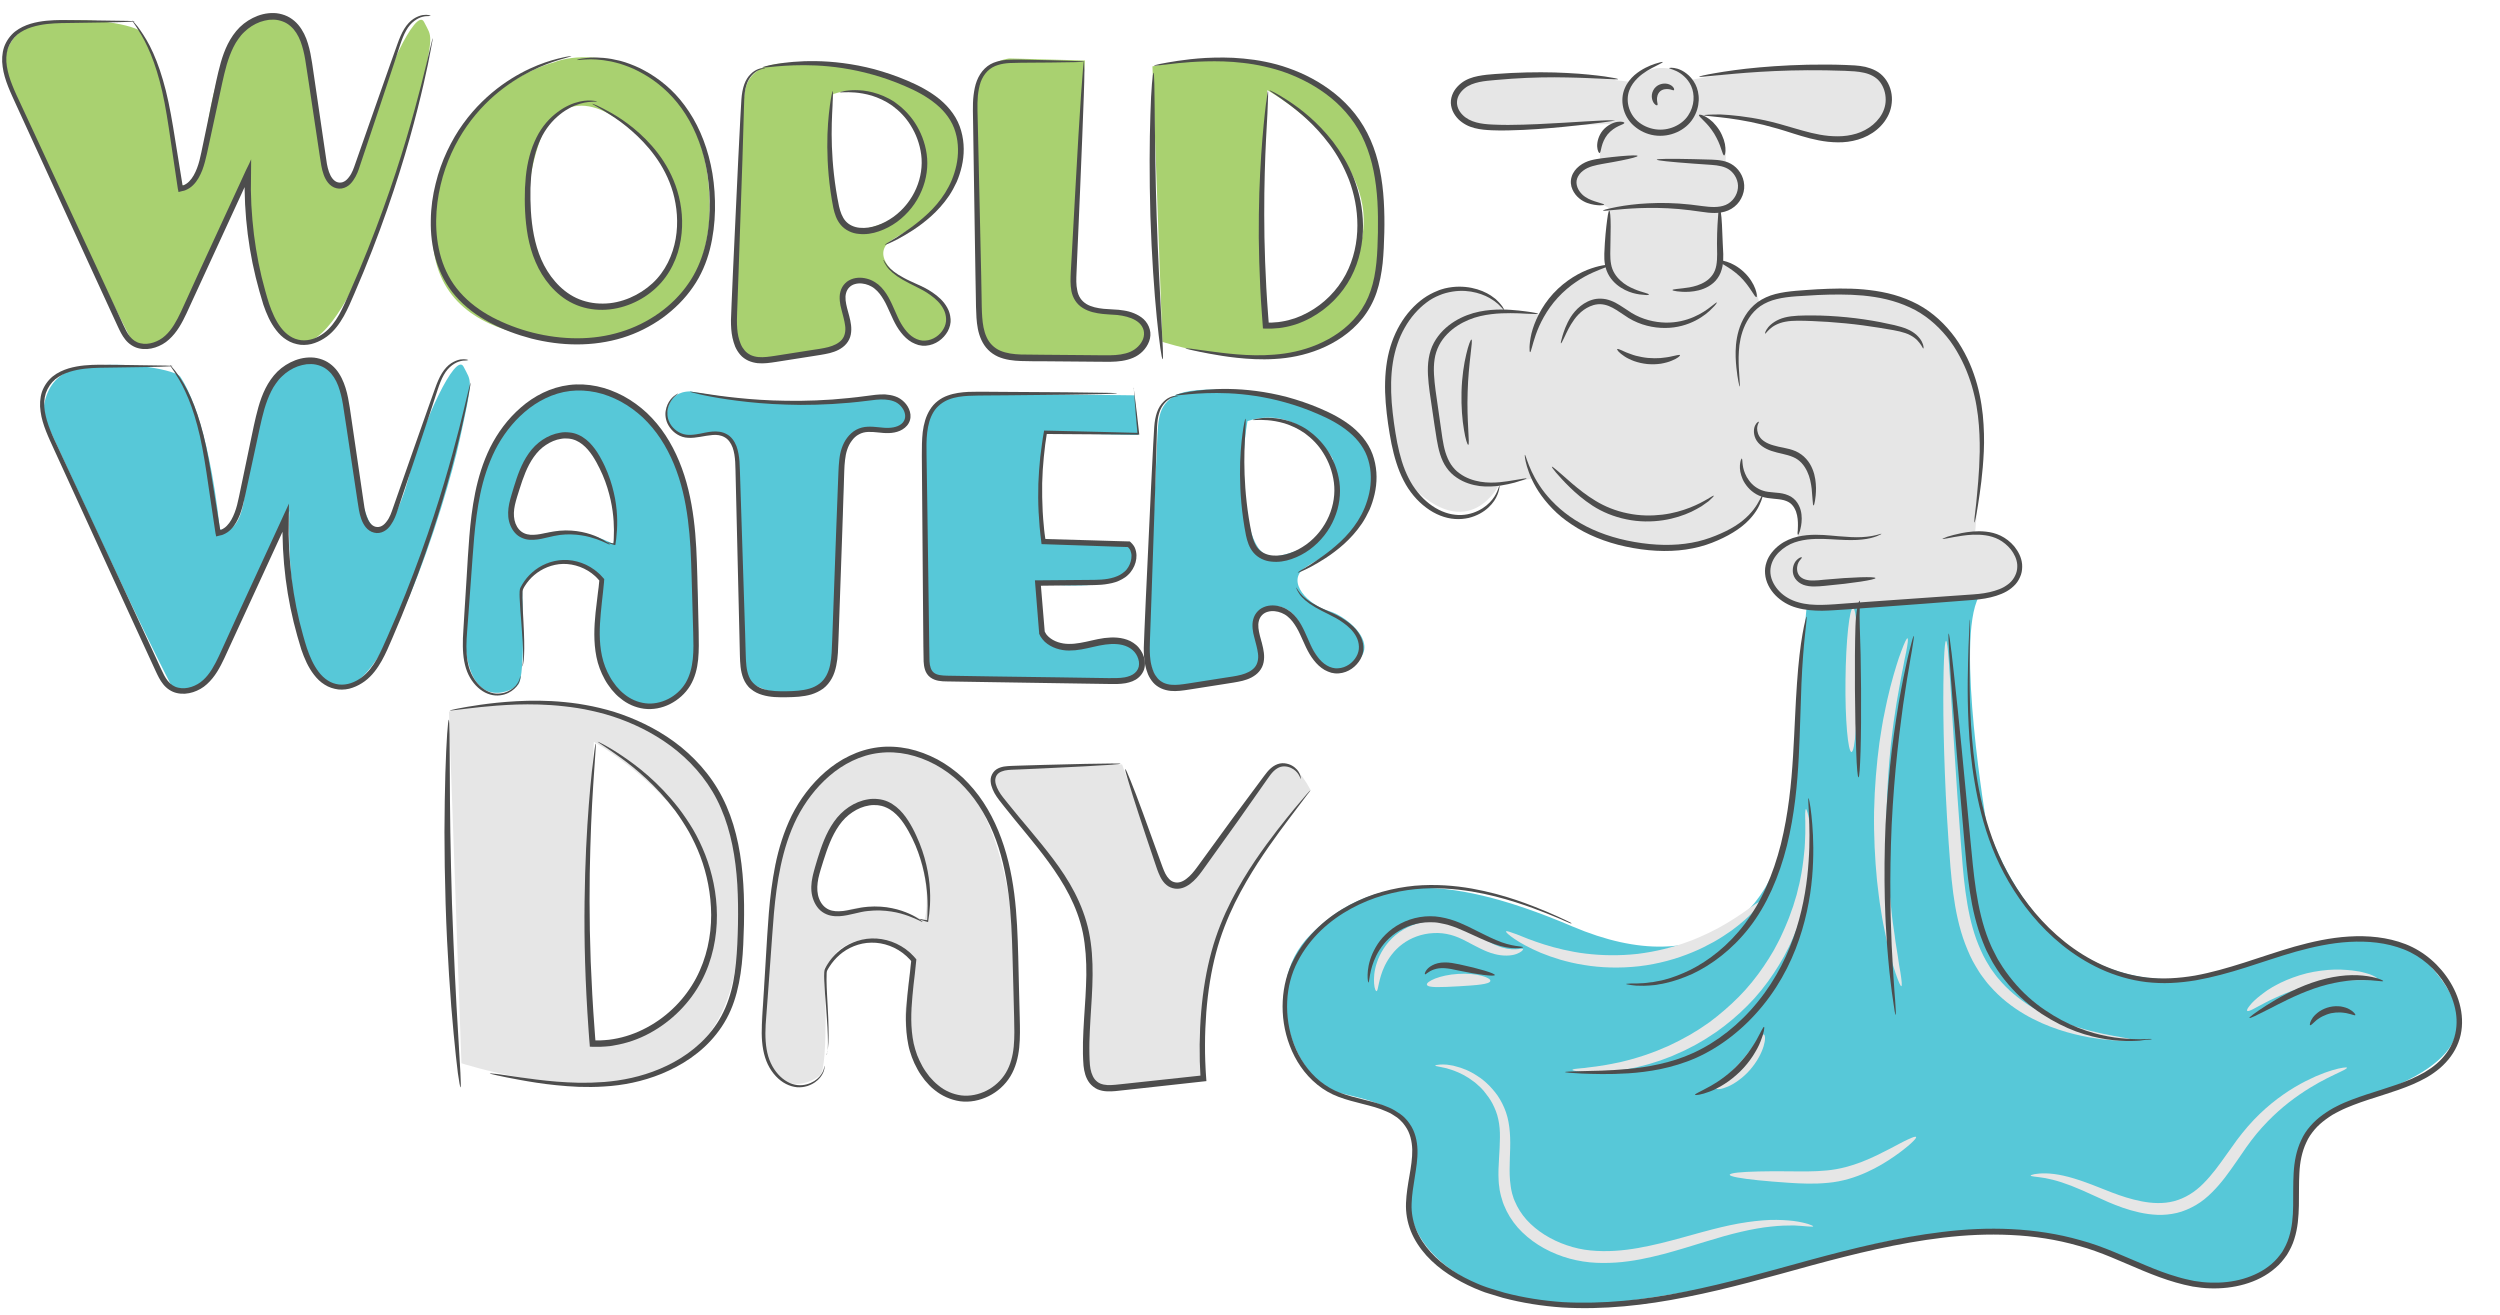 <?xml version="1.0" encoding="UTF-8"?>
<!DOCTYPE svg PUBLIC '-//W3C//DTD SVG 1.0//EN'
          'http://www.w3.org/TR/2001/REC-SVG-20010904/DTD/svg10.dtd'>
<svg height="1030.3" preserveAspectRatio="xMidYMid meet" version="1.0" viewBox="34.3 482.5 1959.1 1030.3" width="1959.1" xmlns="http://www.w3.org/2000/svg" xmlns:xlink="http://www.w3.org/1999/xlink" zoomAndPan="magnify"
><g
  ><g
    ><g id="change1_3"
      ><path d="M1450,958.8c0,0-4.9,49.3-11.1,144.1c-6.2,94.7-66.8,150.6-172.4,105.6c-105.6-45-161.5-37.3-205,6.2 c-43.5,43.5-7.8,114.9,17.1,122.7s77.6,9.3,62.1,71.4c-15.5,62.1,73,104,142.9,96.3s130.4-20.2,194.1-40.4 c63.7-20.2,166.2-31.1,242.3,14c0,0,68.3,26.4,99.4-7.8s-12.4-102.5,60.6-125.8c73-23.3,113.4-55.9,46.6-118 c0,0-43.5-23.3-125.8,9.3c-82.3,32.6-167.7,9.3-209.6-107.2c0,0-24.8-145.5-6.2-179.1C1603.5,916.5,1451.7,937.4,1450,958.8z" fill="#57C8D8"
      /></g
      ><g id="change2_3"
      ><path d="M37.4,538.4c0,0-3.1-34.2,32.6-38.8c35.7-4.7,71.4,3.1,74.5,7.8c3.1,4.7,21.7,32.6,31.1,119.6 c0,0,17.1,9.3,20.2-34.2c3.1-43.5,23.3-110.3,59-97.8c0,0,15.5,4.7,20.2,29.5c4.7,24.8,9.3,114.9,29.5,102.5 c0,0,10.9-7.8,20.2-45c9.3-37.3,35.7-94.7,41.9-82.3c6.2,12.4,7.8,7.8-3.1,57.5c-10.9,49.7-60.6,211.2-99.4,192.6 C225.3,730.9,230,612.9,230,612.9l-52.8,118c0,0-15.5,31.1-38.8,20.2C138.3,751.1,110.4,698.3,37.4,538.4z" fill="#A9D170"
      /></g
      ><g id="change1_6"
      ><path d="M68.4,808.6c0,0-3.1-34.2,32.6-38.8c35.7-4.7,71.4,3.1,74.5,7.8c3.1,4.7,21.7,32.6,31.1,119.6 c0,0,17.1,9.3,20.2-34.2c3.1-43.5,23.3-110.3,59-97.8c0,0,15.5,4.7,20.2,29.5s9.3,114.9,29.5,102.5c0,0,10.9-7.8,20.2-45 c9.3-37.3,35.7-94.7,41.9-82.3c6.2,12.4,7.8,7.8-3.1,57.5c-10.9,49.7-60.6,211.2-99.4,192.6S261,883.1,261,883.1l-52.8,118 c0,0-15.5,31.1-38.8,20.2C169.4,1021.3,141.4,968.5,68.4,808.6z" fill="#57C8D8"
      /></g
      ><g id="change2_5"
      ><path d="M589.5,626.1c-9.3-94.7-90.1-107.2-121.1-94.7c0,0-87,20.2-94.7,125.8s127.3,93.2,144.4,88.5 C535.1,741,598.8,720.9,589.5,626.1z M546,705.3c-45,35.7-83.9,9.3-94.7-35.7c-10.9-45,10.9-88.5,10.9-88.5 c28-37.3,65.2,1.6,79.2,14C555.3,607.5,591,669.6,546,705.3z" fill="#A9D170"
      /></g
      ><g id="change2_4"
      ><path d="M732.3,671.2c15.5-10.9,34.2-14,49.7-48.1s-6.2-68.3-52.8-80.8s-88.5-14-100.9-4.7 c-12.4,9.3-10.9,18.6-12.4,48.1l-6.2,130.4c0,0-4.7,46.6,17.1,48.1c21.7,1.6,60.6-7.8,60.6-7.8s18.6-4.7,9.3-31.1 c-9.3-26.4,20.2-32.6,31.1-10.9c10.9,21.7,18.6,46.6,41.9,32.6c23.3-14-3.1-37.3-18.6-41.9C735.4,700.7,716.8,682,732.3,671.2z M687.3,632.3c-7.8-35.7,0-76.1,0-76.1c41.9-14,66.8,29.5,66.8,29.5c9.3,40.4-4.7,63.7-26.4,71.4S695.1,668.1,687.3,632.3z" fill="#A9D170"
      /></g
      ><g id="change1_5"
      ><path d="M1056.9,927.4c15.5-10.9,34.2-14,49.7-48.1s-6.2-68.3-52.8-80.8s-88.5-14-100.9-4.7 c-12.4,9.3-10.9,18.6-12.4,48.1l-6.2,130.4c0,0-4.7,46.6,17.1,48.1c21.7,1.6,60.6-7.8,60.6-7.8s18.6-4.7,9.3-31.1 s20.2-32.6,31.1-10.9c10.9,21.7,18.6,46.6,41.9,32.6s-3.1-37.3-18.6-41.9C1060,956.9,1041.4,938.3,1056.9,927.4z M1011.9,888.6 c-7.8-35.7,0-76.1,0-76.1c41.9-14,66.8,29.5,66.8,29.5c9.3,40.4-4.7,63.7-26.4,71.4C1030.5,921.2,1019.6,924.3,1011.9,888.6z" fill="#57C8D8"
      /></g
      ><g id="change2_1"
      ><path d="M799.1,565.6l3.1,166.2c0,0-1.6,28,26.4,31.1c28,3.1,90.1,0,90.1,0s20.2-7.8,12.4-26.4 c0,0-9.3-9.3-37.3-10.9c-28-1.6-15.5-57.5-15.5-87s6.2-108.7,6.2-108.7l-59-1.6C825.5,528.3,797.5,529.8,799.1,565.6z" fill="#A9D170"
      /></g
      ><g id="change2_2"
      ><path d="M1117.5,640.1c-4.7-73-60.6-130.4-180.1-105.6l7.8,215.9c0,0,62.1,20.2,108.7,9.3 C1100.4,748.8,1122.1,713.1,1117.5,640.1z M1100.4,674.3c-18.6,68.3-73,63.7-73,63.7c-9.3-31.1,0-184.8,0-184.8 C1030.5,554.7,1119,605.9,1100.4,674.3z" fill="#A9D170"
      /></g
      ><g id="change3_2"
      ><path d="M613.3,1174.9c-5.9-93.2-76.4-166.5-227.2-134.8l9.8,275.6c0,0,78.3,25.8,137.1,11.9 C591.8,1313.6,619.2,1268,613.3,1174.9z M591.8,1218.5c-23.5,87.2-92.1,81.3-92.1,81.3c-11.8-39.6,0-235.9,0-235.9 C503.6,1065.8,615.3,1131.3,591.8,1218.5z" fill="#E6E6E6"
      /></g
      ><g id="change1_1"
      ><path d="M580.1,935.2c-4.7-80.8-28-111.8-28-111.8s-32.6-48.1-82.3-34.2s-62.1,82.3-62.1,82.3l-9.3,107.2 c1.6,62.1,35.7,46.6,41.9,40.4c6.2-6.2,3.1-76.1,3.1-76.1l9.3-12.4c26.4-21.7,52.8,6.2,52.8,6.2l-4.7,40.4 c6.2,68.3,49.7,59,49.7,59C575.5,1023.7,584.8,1015.9,580.1,935.2z M514.9,908.8c0,0-28-15.5-54.4-7.8s-28-15.5-24.8-28 c0,0,15.5-51.2,40.4-48.1c24.8,3.1,31.1,21.7,37.3,45S514.9,908.8,514.9,908.8z" fill="#57C8D8"
      /></g
      ><g id="change3_14"
      ><path d="M830.2,1233c-5.1-88.5-30.6-122.5-30.6-122.5s-35.7-52.7-90.2-37.4c-54.4,15.3-68.1,90.2-68.1,90.2 l-10.2,117.4c1.7,68.1,39.1,51,45.9,44.2s3.4-83.4,3.4-83.4l10.2-13.6c28.9-23.8,57.8,6.8,57.8,6.8l-5.1,44.2 c6.8,74.9,54.4,64.6,54.4,64.6C825.1,1329.9,835.3,1321.4,830.2,1233z M758.7,1204c0,0-30.6-17-59.5-8.5 c-28.9,8.5-30.6-17-27.2-30.6c0,0,17-56.1,44.2-52.7c27.2,3.4,34,23.8,40.8,49.3S758.7,1204,758.7,1204z" fill="#E6E6E6"
      /></g
      ><g id="change1_2"
      ><path d="M575.5,789.2c0,0,79.2,17.1,150.6,4.7c0,0,29.5,3.1,15.5,23.3c0,0-17.1,4.7-29.5,1.6 c0,0-18.6,3.1-17.1,29.5c1.6,26.4-7.8,155.3-7.8,155.3s-10.9,43.5-68.3,12.4l-6.2-122.7l-1.6-52.8c0,0,0-20.2-18.6-18.6 c-18.6,1.6-29.5,6.2-35.7-12.4C556.8,809.4,555.3,789.2,575.5,789.2z" fill="#57C8D8"
      /></g
      ><g id="change1_4"
      ><path d="M923.3,792.3l3.1,31.1l-73-1.6c0,0-7.8,49.7-1.6,82.3c0,0,6.2,4.7,66.8,4.7c0,0,10.9,12.4-3.1,24.8 c-14,12.4-66.8,6.2-66.8,6.2l1.6,35.7c0,0,7.8,24.8,43.5,10.9c35.7-14,41.9,24.8,26.4,28c-15.5,3.1-142.9,0-142.9,0 s-20.2,0-17.1-17.1c3.1-17.1-1.6-175.5-1.6-175.5s1.6-28,26.4-29.5C810,790.7,923.3,792.3,923.3,792.3z" fill="#57C8D8"
      /></g
      ><g id="change3_1"
      ><path d="M818.3,1084.9l95.3-3.4l30.6,85.1c0,0,10.2,23.8,27.2,0s61.2-81.7,61.2-81.7s11.9-15.3,28.9,17 c0,0-71.5,74.9-80,148s-3.4,78.3-3.4,78.3L905,1335c0,0-22.1,1.7-18.7-28.9s8.5-108.9-20.4-136.1c0,0-25.5-35.7-40.8-54.4 S809.8,1093.4,818.3,1084.9z" fill="#E6E6E6"
      /></g
      ><g id="change3_11"
      ><path d="M1415.6,868.4c0,0-9.3,35.7-68.3,43.5c-59,7.8-104-38.8-111.8-54.4l-26.4,4.7c0,0-23.3,48.1-69.9,0 c0,0-31.1-71.4-9.3-118c21.7-46.6,73-40.4,83.9-17.1c0,0,21.7-1.6,28,3.1c0,0,26.4-40.4,52.8-37.3c0,0-1.6-35.7,1.6-46.6 c0,0-3.1-3.1-15.5-6.2c-12.4-3.1-18.6-21.7-6.2-26.4c12.4-4.7,14-4.7,14-4.7s-4.7-24.8,15.5-29.5c0,0-14,0-77.6,3.1 c-63.7,3.1-51.2-26.4-51.2-26.4s4.7-15.5,49.7-15.5c45,0,88.5,6.2,88.5,6.2s12.4-18.6,38.8-7.8l6.2,6.2c0,0,68.3-14,127.3-9.3 c0,0,28-1.6,28,20.2s-15.5,37.3-41.9,35.7c-26.4-1.6-52.8-15.5-63.7-15.5c-10.9,0-21.7-4.7-38.8-3.1c0,0,20.2,17.1,17.1,35.7 c0,0,20.2,9.3,9.3,29.5l-14,9.3v40.4c0,0,26.4,6.2,31.1,31.1c0,0,26.4-9.3,48.1-9.3c21.7,0,77.6,1.6,96.3,29.5 c18.6,28,29.5,38.8,31.1,90.1l-6.2,69.9c0,0,26.4-1.6,32.6,17.1c6.2,18.6-4.7,29.5-20.2,31.1l-15.5,3.1l-124.2,7.8 c0,0-32.6-1.6-35.7-28c0,0,4.7-23.3,23.3-24.8c0,0,7.8-28-7.8-31.1C1418.7,871.5,1415.6,868.4,1415.6,868.4z" fill="#E6E6E6"
      /></g
      ><g
      ><g id="change3_12"
        ><path d="M1485.2,1071.8c2.7,0,4.6-25.3,5-56.4c0.3-31.1-1.1-56.4-3.8-56.5c-2.7-0.1-5.6,25.1-5.9,56.4 C1480.1,1046.6,1482.5,1071.8,1485.2,1071.8z" fill="#E6E6E6"
        /></g
      ></g
      ><g
      ><g id="change3_4"
        ><path d="M1524.3,1255.3c0.6-0.2,0.3-4.1-0.8-11c-0.3-1.7-0.6-3.6-1-5.7c-0.3-2.1-0.7-4.4-1-6.8 c-0.7-4.9-1.8-10.4-2.5-16.6c-0.4-3.1-0.9-6.3-1.4-9.6c-0.5-3.4-0.8-6.9-1.2-10.5c-0.9-7.2-1.5-15-2.2-23.1 c-1.1-16.3-1.8-34.3-1.5-53.2c0.4-18.9,1.7-36.8,3.4-53.1c1-8.1,1.8-15.9,3-23.1c0.6-3.6,1-7.1,1.6-10.4 c0.6-3.3,1.2-6.5,1.7-9.6c1-6.1,2.2-11.6,3.1-16.5c0.5-2.4,0.9-4.7,1.3-6.8c0.4-2.1,0.8-4,1.2-5.7c1.3-6.8,1.8-10.7,1.1-10.9 s-2.3,3.3-4.8,9.9c-0.6,1.7-1.3,3.5-2,5.5c-0.7,2-1.3,4.3-2.1,6.6c-1.4,4.8-3.1,10.2-4.6,16.3c-0.7,3.1-1.5,6.3-2.3,9.6 c-0.8,3.3-1.4,6.9-2.2,10.5c-1.6,7.2-2.7,15.1-4,23.3c-2.2,16.5-3.8,34.8-4.2,54c-0.3,19.2,0.7,37.6,2.3,54.1 c1,8.3,1.8,16.1,3.1,23.4c0.6,3.7,1.1,7.2,1.8,10.6c0.7,3.4,1.4,6.6,2,9.7c1.2,6.2,2.7,11.7,4,16.5c0.6,2.4,1.2,4.7,1.8,6.7 c0.7,2,1.3,3.9,1.8,5.6C1522.1,1251.9,1523.6,1255.5,1524.3,1255.3z" fill="#E6E6E6"
        /></g
      ></g
      ><g
      ><g id="change3_7"
        ><path d="M1705.5,1297.5c0-0.3-1.3-0.8-3.9-1.3c-2.6-0.5-6.4-1.2-11.3-2c-2.4-0.4-5.1-1-8.1-1.6 c-2.9-0.6-6.1-1.4-9.5-2.2c-6.8-1.8-14.4-4-22.6-7.1c-8.1-3.2-16.8-7.3-25.4-12.7c-8.5-5.5-17-12.4-24.2-21 c-1.9-2.1-3.5-4.5-5.2-6.8l-1.3-1.8l-1.1-1.9c-0.7-1.3-1.6-2.4-2.3-3.8c-2.9-5.1-5.3-10.7-7.5-16.5c-4.2-11.6-6.8-24.4-8.6-37.7 c-1.8-13.3-2.7-26.5-3.7-39.3c-1-12.8-1.9-25.1-2.7-36.9c-1.6-23.5-2.9-44.7-4-62.5c-2.1-35.6-3.4-57.7-4.8-57.7 c-1.3,0-2.4,22.1-2.1,57.9c0.2,17.9,0.8,39.2,1.9,62.8c0.6,11.8,1.3,24.2,2.2,37c0.9,12.8,1.8,26.2,3.6,39.9 c1.8,13.7,4.6,27.2,9.3,39.7c2.4,6.2,5,12.3,8.4,17.8c0.8,1.4,1.7,2.7,2.5,4.1l1.3,2l1.4,1.9c1.9,2.5,3.7,5.1,5.8,7.3 c8.1,9.3,17.5,16.5,26.8,22c9.3,5.5,18.6,9.4,27.3,12.3c8.7,2.9,16.7,4.7,23.8,6c3.6,0.6,6.9,1.1,9.9,1.5 c3.1,0.3,5.8,0.6,8.4,0.8c2.5,0.1,4.8,0.2,6.7,0.3c1.9,0,3.6,0,4.9-0.1C1704.1,1298.1,1705.5,1297.9,1705.5,1297.5z" fill="#E6E6E6"
        /></g
      ></g
      ><g
      ><g id="change3_10"
        ><path d="M1266.5,1320.9c0,0.3,1.1,0.7,3.2,1c1,0.2,2.3,0.3,3.9,0.5c0.8,0.1,1.6,0.2,2.5,0.2 c0.9,0.1,1.8,0.1,2.8,0.1c2,0,4.2,0,6.7,0.1c2.4-0.1,5.1-0.3,7.9-0.4c2.9-0.1,5.9-0.6,9.1-1c3.2-0.3,6.6-1,10.1-1.7 c3.6-0.6,7.2-1.7,11-2.6c1.9-0.4,3.8-1.1,5.8-1.7c2-0.6,4-1.2,6-1.9c2-0.7,4-1.5,6.1-2.3c1-0.4,2.1-0.8,3.1-1.2 c1-0.4,2.1-0.9,3.1-1.4c2.1-0.9,4.2-1.8,6.3-2.8c2.1-1.1,4.2-2.1,6.3-3.2c2.2-1,4.2-2.3,6.3-3.5c2.1-1.2,4.3-2.4,6.4-3.9 c2.1-1.4,4.2-2.8,6.4-4.2c2.1-1.5,4.1-3.1,6.2-4.6c8.3-6.4,16.3-13.7,23.7-21.9c7.4-8.3,13.7-17.1,19.1-26 c1.3-2.3,2.6-4.5,3.9-6.7c1.2-2.3,2.3-4.5,3.5-6.8c1.2-2.2,2.1-4.5,3.1-6.8c1-2.3,2-4.4,2.8-6.7c0.8-2.2,1.7-4.5,2.5-6.6 c0.8-2.2,1.4-4.4,2.1-6.6c0.3-1.1,0.7-2.2,1-3.2c0.3-1.1,0.6-2.2,0.8-3.2c0.5-2.1,1.1-4.2,1.6-6.3c0.5-2.1,0.8-4.1,1.2-6.1 c0.4-2,0.8-4,1-5.9c0.5-3.9,1.2-7.6,1.3-11.2c0.3-3.6,0.6-7,0.6-10.3c0-3.2,0.2-6.3,0-9.1c-0.2-2.9-0.2-5.5-0.5-7.9 c-0.3-2.4-0.6-4.6-0.8-6.6c-0.1-1-0.2-1.9-0.4-2.8c-0.2-0.9-0.3-1.7-0.5-2.4c-0.3-1.5-0.6-2.8-0.9-3.8c-0.6-2-1-3.1-1.3-3 c-0.3,0-0.5,1.2-0.6,3.3c0,1,0,2.3,0,3.8c0,0.8,0,1.6,0.1,2.4c0,0.9,0,1.8,0,2.8c0,2,0,4.1,0,6.5c-0.1,2.4-0.2,5-0.3,7.7 c0,2.8-0.4,5.7-0.7,8.8c-0.2,3.1-0.8,6.4-1.2,9.8c-0.4,3.4-1.2,7-1.9,10.7c-0.3,1.9-0.8,3.7-1.3,5.6c-0.5,1.9-0.9,3.9-1.4,5.8 c-0.6,1.9-1.2,3.9-1.8,5.9c-0.3,1-0.6,2-0.9,3c-0.4,1-0.7,2-1.1,3c-0.7,2-1.4,4.1-2.2,6.2c-0.8,2.1-1.7,4.1-2.6,6.3 c-0.8,2.1-1.9,4.2-2.8,6.3c-1,2.1-1.9,4.3-3.1,6.4c-1.1,2.1-2.2,4.2-3.4,6.4c-1.3,2.1-2.5,4.2-3.8,6.3 c-5.3,8.4-11.3,16.7-18.3,24.5c-7,7.8-14.6,14.7-22.3,20.9c-2,1.5-3.9,3-5.8,4.5c-2,1.4-4,2.7-6,4.1c-1.9,1.4-4,2.6-6,3.8 c-2,1.2-3.9,2.5-6,3.5c-2,1.1-4,2.2-5.9,3.2c-2,1-4,1.9-5.9,2.9c-1,0.5-1.9,0.9-2.9,1.4c-1,0.4-2,0.8-2.9,1.2 c-1.9,0.8-3.8,1.6-5.7,2.4c-1.9,0.7-3.8,1.4-5.6,2.1c-1.9,0.6-3.6,1.4-5.5,1.9c-3.6,1.1-7.1,2.3-10.4,3.1 c-3.4,0.8-6.6,1.8-9.6,2.3c-3.1,0.6-6,1.3-8.7,1.7c-2.7,0.4-5.3,0.9-7.6,1.2c-2.4,0.3-4.5,0.5-6.5,0.8c-1,0.1-1.9,0.3-2.8,0.4 c-0.9,0.1-1.7,0.1-2.4,0.2c-1.5,0.1-2.8,0.3-3.8,0.4C1267.6,1320.2,1266.5,1320.6,1266.5,1320.9z" fill="#E6E6E6"
        /></g
      ></g
      ><g
      ><g id="change3_13"
        ><path d="M1379.1,1335.3c0.5,1.2,4.1,0.9,9.2-1.3c2.6-1.1,5.4-2.7,8.4-4.9c3-2.2,6-4.8,8.8-8 c2.8-3.2,5.1-6.5,6.9-9.7c1.8-3.2,3.1-6.3,3.9-8.9c1.6-5.3,1.4-8.9,0.2-9.3c-1.3-0.4-3.4,2.2-6.3,6.3c-1.5,2.1-3.2,4.4-5.2,7 c-2,2.6-4.2,5.3-6.7,8.1c-2.5,2.8-5,5.3-7.3,7.6c-2.4,2.2-4.5,4.3-6.4,5.9C1380.9,1331.7,1378.6,1334.1,1379.1,1335.3z" fill="#E6E6E6"
        /></g
      ></g
      ><g
      ><g id="change3_9"
        ><path d="M1214.5,1212.4c-0.3,0.5,1.9,2.7,6.5,5.8c4.6,3.2,11.6,7.1,20.8,11c4.6,1.9,9.8,3.7,15.4,5.4 c5.7,1.6,11.8,3.1,18.4,4.1c13.1,2.2,27.8,2.7,43.1,1c15.3-1.8,29.5-5.8,41.7-10.9c6.2-2.5,11.8-5.4,16.9-8.2 c5.1-2.9,9.7-5.9,13.8-8.8c8.1-5.9,14-11.4,17.8-15.5c3.7-4.1,5.4-6.7,5-7.2c-0.5-0.5-3.1,1.2-7.5,4.3 c-4.4,3.2-10.8,7.7-19,12.6c-4.1,2.5-8.7,4.9-13.7,7.4c-5.1,2.4-10.5,4.9-16.4,7c-11.8,4.4-25.2,7.8-39.6,9.6 c-14.4,1.6-28.3,1.3-40.7-0.2c-6.3-0.7-12.1-1.9-17.6-3.1c-5.5-1.3-10.5-2.6-15.1-4.1c-9.1-2.9-16.4-5.8-21.4-7.9 C1217.8,1212.8,1214.9,1211.8,1214.5,1212.4z" fill="#E6E6E6"
        /></g
      ></g
      ><g
      ><g id="change3_15"
        ><path d="M1897.1,1249.5c0.2-0.6-1.2-1.6-3.8-2.7c-0.7-0.3-1.4-0.6-2.2-0.9c-0.8-0.3-1.7-0.5-2.7-0.8 c-1.9-0.5-4.2-1.2-6.7-1.5c-1.3-0.2-2.6-0.4-4-0.6c-1.4-0.2-2.8-0.3-4.3-0.4c-3-0.3-6.2-0.3-9.6-0.3c-6.8,0.2-14.2,1.1-21.8,2.9 c-7.6,1.9-14.6,4.6-20.7,7.5c-3,1.6-5.9,3-8.4,4.7c-1.3,0.8-2.5,1.5-3.6,2.4c-1.1,0.8-2.2,1.6-3.2,2.4c-2.1,1.5-3.7,3.1-5.2,4.4 c-0.7,0.7-1.4,1.3-2,2c-0.6,0.6-1.1,1.3-1.5,1.8c-1.8,2.2-2.6,3.7-2.1,4.2c1,1.1,6.1-2.2,14.6-6.6c1.1-0.5,2.2-1.1,3.3-1.7 c1.2-0.6,2.4-1.1,3.7-1.7c2.5-1.3,5.3-2.3,8.2-3.6c5.8-2.3,12.3-4.5,19.3-6.2c7-1.7,13.8-2.7,20-3.4c3.1-0.2,6.1-0.6,8.9-0.6 c1.4,0,2.8-0.2,4.1-0.2c1.3,0,2.6,0,3.8,0C1890.7,1250.4,1896.8,1250.9,1897.1,1249.5z" fill="#E6E6E6"
        /></g
      ></g
      ><g
      ><g id="change3_16"
        ><path d="M1113,1259.2c0.7-0.1,1.1-2.2,1.8-5.8c0.8-3.6,2-8.7,4.8-14.4c2.8-5.6,7.2-11.9,13.7-16.7 c6.4-4.8,15-8.2,24.4-8.6c4.6-0.3,9.2,0.3,13.4,1.4c4.2,1.1,8.2,2.9,12,4.9c7.7,4,15.1,8.3,22.3,10.1c7.1,1.9,13.4,1.4,17.2,0 c3.9-1.4,5.5-3.3,5.2-3.8c-0.3-0.7-2.4,0-5.9,0.1c-3.5,0.2-8.6-0.4-14.4-2.8c-5.9-2.2-12.2-6.6-20.1-11.4 c-4-2.3-8.5-4.7-13.7-6.2c-5.2-1.5-10.8-2.2-16.5-1.9c-11.4,0.6-21.9,4.9-29.4,11.3c-7.6,6.4-12.1,14.3-14.4,21.1 c-2.4,6.9-2.6,12.8-2.3,16.8C1111.4,1257.3,1112.4,1259.3,1113,1259.2z" fill="#E6E6E6"
        /></g
      ></g
      ><g
      ><g id="change3_3"
        ><path d="M1152.5,1254.2c0.7,2.6,11.7,1.9,25,1.2c13.3-0.8,24.3-1.5,24.7-4.2c0.2-1.3-2.5-2.9-7.1-4.1 c-4.6-1.2-11.1-1.9-18.2-1.4c-7.1,0.4-13.5,1.9-17.9,3.6C1154.6,1251.1,1152.1,1252.9,1152.5,1254.2z" fill="#E6E6E6"
        /></g
      ></g
      ><g
      ><g id="change3_8"
        ><path d="M1873.5,1319.2c-0.1-0.3-1.2-0.3-3.2,0c-1,0.2-2.2,0.4-3.6,0.7c-1.4,0.4-3,0.8-4.8,1.3 c-1.8,0.5-3.8,1.3-6,2c-2.2,0.8-4.5,1.8-7,2.8c-4.9,2.2-10.4,4.9-16.3,8.4c-11.7,7-24.8,17-36.7,30.7c-3,3.4-5.9,7.1-8.7,10.8 c-2.8,3.8-5.5,7.7-8.3,11.6c-5.5,7.8-11.2,15.7-18,22.5c-6.7,6.8-14.6,11.6-23,13.8c-8.4,2.2-17.2,1.7-25.4,0.1 c-16.6-3.2-30.9-10.3-43.6-14.8c-6.3-2.3-12.3-4.1-17.6-5.3c-5.3-1.2-10-1.7-13.9-1.8c-7.7-0.1-11.8,1.2-11.8,1.7 c0.1,0.8,4.2,0.8,11.4,2c3.6,0.7,7.9,1.7,12.8,3.3c4.9,1.6,10.4,3.7,16.5,6.4c6,2.6,12.6,5.8,19.9,9c7.3,3.1,15.4,6.2,24.5,8.2 c4.5,1,9.3,1.7,14.2,1.9c5,0.2,10.1-0.3,15.3-1.5c5.1-1.2,10.1-3.4,14.8-6.1c4.7-2.7,8.9-6.2,12.7-10c7.7-7.6,13.5-16,19-23.9 c2.7-4,5.4-7.8,8-11.6c2.6-3.7,5.3-7.2,8-10.5c11-13.2,22.9-23.3,33.7-30.7c5.4-3.7,10.5-6.8,15-9.3c2.3-1.2,4.4-2.4,6.4-3.4 c2-1,3.8-1.9,5.5-2.7c1.7-0.8,3.2-1.5,4.4-2.1c1.3-0.6,2.4-1.1,3.3-1.6C1872.7,1320.2,1873.6,1319.5,1873.5,1319.2z" fill="#E6E6E6"
        /></g
      ></g
      ><g
      ><g id="change3_5"
        ><path d="M1455.2,1443.5c0.1-0.5-5.1-2.8-15.3-4.2c-5.1-0.6-11.4-1-18.6-0.8c-7.3,0.3-15.5,1.2-24.5,2.8 c-9,1.6-18.6,4-28.9,6.8c-10.2,2.8-21,5.9-32.4,8.7c-11.4,2.7-23.4,5.2-35.9,5.9c-6.2,0.4-12.6,0.3-18.9-0.3 c-6.3-0.6-12.6-2-18.7-4.1c-12.3-4.2-23.3-11-31.4-19.9c-4-4.5-7.1-9.4-9.3-14.7l-0.8-1.9l-0.6-2c-0.4-1.3-0.9-2.6-1.1-4l-0.4-2 l-0.3-2.1c-0.2-1.4-0.3-2.8-0.5-4.2c-0.9-11.2,0.5-22.5,0.1-33.5c-0.2-5.5-0.8-10.9-2.1-16c-1.3-5.1-3.4-9.8-5.8-13.9 c-2.4-4.2-5.4-7.6-8.3-10.7c-0.8-0.7-1.5-1.5-2.3-2.2c-0.4-0.4-0.8-0.7-1.1-1c-0.4-0.3-0.8-0.6-1.2-1c-0.8-0.6-1.6-1.2-2.3-1.8 c-0.8-0.6-1.6-1.1-2.4-1.6c-6.2-4.2-12.3-6.5-17.3-7.7c-0.6-0.2-1.2-0.3-1.8-0.5c-0.6-0.1-1.2-0.2-1.8-0.3 c-1.1-0.2-2.2-0.3-3.2-0.5c-2-0.1-3.7-0.2-5-0.1c-2.7,0.2-4.1,0.5-4.1,0.8c0,0.3,1.4,0.7,4,1.1c1.3,0.2,2.8,0.7,4.7,1 c0.9,0.3,1.9,0.6,2.9,0.9c0.5,0.2,1.1,0.3,1.6,0.5c0.5,0.2,1.1,0.4,1.7,0.6c4.5,1.7,9.9,4.3,15.3,8.5c0.7,0.5,1.4,1,2,1.6 c0.6,0.6,1.3,1.2,2,1.8c0.3,0.3,0.7,0.6,1,0.9l1,1c0.6,0.7,1.3,1.4,1.9,2.1c2.4,3,4.9,6.2,6.8,9.9c1.9,3.7,3.6,7.8,4.5,12.2 c1,4.5,1.4,9.3,1.3,14.4c0,5.1-0.4,10.5-0.7,16.1c-0.3,5.6-0.7,11.6-0.3,17.9c0.1,1.6,0.2,3.1,0.5,4.7l0.3,2.4l0.5,2.4 c0.3,1.6,0.8,3.2,1.3,4.8l0.7,2.4l0.9,2.3c2.5,6.3,6.2,12.2,10.8,17.5c9.3,10.4,21.7,18.1,35.4,22.7c6.8,2.3,13.9,3.8,20.9,4.5 c7,0.7,13.8,0.6,20.5,0.2c13.4-0.9,25.8-3.7,37.5-6.7c11.6-3.1,22.4-6.5,32.5-9.6c10.1-3.1,19.4-5.8,28.1-7.8 c8.6-2,16.5-3.4,23.5-4.1c7-0.8,13-0.9,18-0.9C1449.5,1443.3,1455,1444.2,1455.2,1443.5z" fill="#E6E6E6"
        /></g
      ></g
      ><g
      ><g id="change3_6"
        ><path d="M1535.8,1373.5c-0.4-0.6-2.5,0.1-6.1,1.8c-3.6,1.6-8.5,4.3-14.6,7.5c-12.2,6.3-29,15-49.1,16.9 c-10.1,1-20,0.8-29.2,0.7c-9.2-0.1-17.5-0.1-24.4,0.1c-13.9,0.3-22.5,1.2-22.6,2.6c-0.1,1.3,8.5,2.9,22.3,4.3 c6.9,0.7,15.2,1.4,24.3,2c9.2,0.6,19.5,1.1,30.5,0c11.1-1,21.4-4.3,30-8.2c8.7-3.9,15.9-8.4,21.7-12.4c5.8-4,10.2-7.6,13.1-10.2 C1534.7,1375.8,1536.2,1374.1,1535.8,1373.5z" fill="#E6E6E6"
        /></g
      ></g
      ><g
      ><g id="change4_25"
        ><path d="M1209.3,863.2c-0.2,0-0.5,1.1-1.2,3c-0.7,1.9-2,4.8-4.4,7.8c-2.4,3-6,6.3-11,8.7c-4.9,2.4-11.2,4-18,3.2 c-6.8-0.7-14-3.7-20.4-8.7c-6.4-5-12.1-11.9-16.2-20.1c-4.2-8.2-6.9-17.7-8.9-27.7c-1.9-10-3.4-20.6-4.3-31.4 c-0.8-10.8-0.7-21.4,0.9-31.4c1.6-10,4.7-19.3,9.3-27.3c4.5-8,10.4-14.7,16.9-19.6c3.2-2.5,6.7-4.4,10.2-5.8 c1.7-0.8,3.5-1.3,5.2-1.8c1.8-0.4,3.5-0.9,5.2-1.1c6.9-1.1,13.3-0.5,18.6,0.9c5.4,1.4,9.7,3.5,12.9,5.7c0.4,0.3,0.8,0.5,1.2,0.8 c0.4,0.3,0.7,0.6,1,0.8c0.7,0.6,1.3,1,1.9,1.5c1.1,1.1,2,1.9,2.7,2.7c1.4,1.6,2.2,2.4,2.3,2.3c0.1-0.1-0.4-1.1-1.5-2.9 c-0.6-0.9-1.5-1.9-2.5-3.1c-0.5-0.6-1.2-1.1-1.8-1.8c-0.3-0.3-0.7-0.6-1-1c-0.4-0.3-0.8-0.6-1.2-0.9c-3.2-2.6-7.7-5.1-13.3-6.8 c-5.6-1.7-12.4-2.6-19.8-1.7c-1.9,0.2-3.7,0.6-5.6,1c-1.9,0.6-3.8,1-5.7,1.9c-3.8,1.5-7.6,3.5-11.1,6 c-7.1,5.1-13.5,12.2-18.4,20.6c-4.9,8.4-8.4,18.3-10.1,28.7c-1.7,10.4-1.9,21.4-1,32.5c0.9,11.1,2.5,21.7,4.5,32 c2.1,10.2,5,20.1,9.5,28.8c4.4,8.7,10.7,16.1,17.7,21.3c7,5.3,15,8.4,22.5,8.9c3.8,0.3,7.4-0.1,10.7-0.8c3.3-0.8,6.3-2,8.9-3.4 c5.2-2.8,8.9-6.6,11.2-10c2.3-3.4,3.3-6.6,3.8-8.7C1209.5,864.4,1209.5,863.2,1209.3,863.2z" fill="#4D4D4D"
        /></g
      ></g
      ><g
      ><g id="change4_28"
        ><path d="M1230.7,857.4c-0.1-0.3-3.6,0.3-9.9,1.4c-3.1,0.5-7,1.2-11.4,1.6c-4.4,0.4-9.6,0.5-15-0.4 c-5.4-0.9-11.3-2.8-16.4-6.6c-2.6-1.8-4.8-4.2-6.7-7c-1.8-2.8-3.2-6-4.3-9.5c-2.1-6.9-2.9-14.9-4.1-23 c-1.2-8.1-2.4-16.6-3.6-25.2c-1.1-8.6-2-17-0.8-24.7c1.1-7.7,4.8-14.5,9.8-19.6c5-5.2,11-8.8,17-11.3c6-2.5,12-3.7,17.6-4.4 c5.6-0.7,10.7-0.8,15.2-0.8c4.5,0,8.4,0.2,11.6,0.4c6.4,0.3,9.9,0.4,10,0.1c0-0.3-3.4-1.1-9.8-1.9c-3.2-0.4-7.1-0.9-11.7-1.2 c-4.6-0.3-9.8-0.4-15.6,0.1c-5.8,0.5-12.2,1.6-18.7,4.1c-6.5,2.5-13.1,6.3-18.7,11.9c-2.8,2.8-5.3,6.1-7.3,9.8 c-2,3.7-3.3,7.9-4,12.2c-1.4,8.6-0.4,17.4,0.7,26.1c1.3,8.7,2.5,17.1,3.7,25.3c1.3,8.1,2.2,16.1,4.5,23.6 c1.2,3.8,2.8,7.4,5,10.5c2.2,3.2,4.9,5.8,7.9,7.8c5.9,4.1,12.4,5.9,18.2,6.7c5.9,0.7,11.2,0.3,15.8-0.3 c4.6-0.7,8.4-1.6,11.5-2.4C1227.4,858.9,1230.8,857.7,1230.7,857.4z" fill="#4D4D4D"
        /></g
      ></g
      ><g
      ><g id="change4_27"
        ><path d="M1233.3,758.5c0.8,0.1,1.6-5.4,4.5-13.7c2.9-8.3,8.3-19.3,17.3-29.1c9-9.8,19.6-16.2,27.6-19.7 c8-3.6,13.4-4.9,13.3-5.7c-0.1-0.6-5.8-0.5-14.6,2.5c-8.7,2.9-20.2,9.2-29.9,19.7c-9.6,10.5-14.9,22.5-17.1,31.4 C1232.4,752.7,1232.8,758.5,1233.3,758.5z" fill="#4D4D4D"
        /></g
      ></g
      ><g
      ><g id="change4_62"
        ><path d="M1415.8,869.6c-0.4-0.1-1.5,3-4.5,8c-3,5-8.5,11.6-17.3,17.1c-4.4,2.8-9.6,5.3-15.3,7.6 c-5.7,2.3-11.9,4.3-18.8,5.5c-13.6,2.5-29,2.2-44.8-0.6c-15.8-2.7-30.4-7.8-42.3-14.7c-12-6.8-21.3-15.4-27.8-23.6 c-6.5-8.2-10.2-16-12.4-21.4c-2.2-5.5-3-8.7-3.3-8.6c-0.3,0-0.1,3.4,1.6,9.2c1.7,5.8,5,14.1,11.4,22.9 c3.2,4.4,7.1,8.9,11.8,13.3c4.7,4.4,10.3,8.4,16.4,12.1c12.4,7.4,27.5,12.8,43.8,15.6c16.2,2.9,32.3,3.1,46.5,0.2 c7.1-1.4,13.7-3.6,19.5-6.2c5.8-2.5,11.1-5.4,15.6-8.5c9.1-6.2,14.6-13.6,17.1-19.1C1415.6,873,1416,869.6,1415.8,869.6z" fill="#4D4D4D"
        /></g
      ></g
      ><g
      ><g id="change4_59"
        ><path d="M1443.3,901.6c0.3,0.1,0.9-1.1,1.5-3.2c0.6-2.2,1.4-5.3,1.4-9.5c0-2.1-0.2-4.4-0.9-6.9 c-0.7-2.4-1.9-5-3.9-7.3c-1-1.1-2.2-2.1-3.6-3c-1.4-0.8-2.9-1.4-4.4-1.9c-3-0.9-6.1-1.2-9.1-1.4c-3-0.3-5.8-0.5-8.2-1.3 c-2.4-0.7-4.6-1.9-6.5-3.3c-1.9-1.4-3.5-3.1-4.7-4.8c-1.3-1.7-2.3-3.5-3-5.2c-1.5-3.4-1.9-6.4-2.1-8.5c-0.1-1.1-0.1-1.9-0.2-2.5 c-0.1-0.6-0.2-0.9-0.3-1s-0.4,0.2-0.6,0.8c-0.2,0.6-0.6,1.4-0.7,2.6c-0.4,2.3-0.5,5.8,0.8,9.8c0.6,2,1.5,4.2,2.9,6.3 c1.4,2.1,3.1,4.2,5.3,6c2.2,1.8,4.8,3.4,7.9,4.4c3,1,6.1,1.3,9.1,1.6c3,0.3,5.8,0.5,8.3,1.2c2.4,0.7,4.5,1.7,6,3.3 c1.6,1.6,2.6,3.5,3.4,5.5c0.7,2,1.1,3.9,1.3,5.8c0.4,3.7,0.2,6.9,0.1,9.1C1442.8,900.3,1442.9,901.5,1443.3,901.6z" fill="#4D4D4D"
        /></g
      ></g
      ><g
      ><g id="change4_33"
        ><path d="M1410.7,715.3c0.6-0.2,0.5-2.7-0.9-6.5c-1.4-3.8-4.3-8.8-8.8-13c-4.5-4.3-9.6-7-13.5-8.2 c-1-0.3-1.8-0.5-2.6-0.7l-0.3-0.1l-0.4-0.1c-0.3-0.1-0.5-0.1-0.7-0.2c-0.5-0.3-0.8,0.2-1.1,0.5c-0.7,0.5-0.9,0.8-1,1.1 c-0.2,0.3-0.2,0.5-0.1,0.6c0.1,0.1,0.3,0.2,0.6,0.2c0.3,0,0.8-0.1,1.1-0.1c0.2,0,0.3-0.1,0.5,0.1c0.1,0.1,0.2,0.1,0.2,0.2 l0.1,0.1l0.2,0.1c0.7,0.4,1.4,0.8,2.2,1.3c3.2,1.9,7.5,4.7,11.5,8.5C1405.8,706.9,1409.3,715.7,1410.7,715.3z" fill="#4D4D4D"
        /></g
      ></g
      ><g
      ><g id="change4_36"
        ><path d="M1581.6,892c0.3,0,1.4-5.2,2.9-14.8c1.5-9.6,3.6-23.5,4.4-41c0.4-8.7,0.2-18.3-0.8-28.6 c-1.1-10.3-3.2-21.2-7.1-32.2c-1.9-5.5-4.3-11-7.2-16.4c-2.9-5.4-6.2-10.7-10.3-15.7c-8-10-18.4-18.9-30.8-24.5 c-6.2-2.9-12.6-5-19-6.5c-6.4-1.5-12.8-2.4-19.1-3c-12.6-1.1-24.8-0.7-36.3-0.1c-5.8,0.4-11.3,0.7-16.8,1.2 c-5.5,0.5-10.8,1.2-15.9,2.5c-5.1,1.3-9.9,3.5-14,6.4c-4,3-7.2,6.6-9.6,10.5c-4.8,7.7-6.6,15.8-7.3,22.8c-0.6,7-0.2,13,0.3,17.9 c0.5,4.9,1.1,8.6,1.6,11.1c0.5,2.5,0.8,3.8,1,3.8c0.4,0-0.2-5.4-0.7-15.1c-0.2-4.8-0.3-10.7,0.5-17.4c0.9-6.7,2.9-14.2,7.5-21.2 c2.3-3.5,5.2-6.7,8.9-9.3c3.7-2.5,8.1-4.4,12.8-5.5c4.8-1.2,9.9-1.8,15.3-2.2c5.4-0.4,11-0.7,16.7-1c11.4-0.5,23.4-0.7,35.6,0.4 c6.1,0.6,12.3,1.5,18.5,3c6.1,1.5,12.2,3.5,18,6.2c11.8,5.3,21.5,13.7,29.2,23.1c3.9,4.7,7.1,9.8,9.9,15 c2.8,5.1,5.2,10.5,7.1,15.7c2,5.3,3.5,10.6,4.7,15.8c1.3,5.2,2,10.4,2.7,15.4c1.2,10,1.5,19.5,1.4,28.1 c-0.3,17.2-1.9,31.2-2.8,40.9C1581.7,886.6,1581.2,892,1581.6,892z" fill="#4D4D4D"
        /></g
      ></g
      ><g
      ><g id="change4_42"
        ><path d="M1556.5,904.8c0,0.2,1.4,0,4.1-0.5c2.6-0.5,6.5-1.3,11.5-2c5-0.7,11.2-1.3,18.1-0.3 c3.5,0.5,7.1,1.5,10.5,3.3c3.4,1.8,6.7,4.5,9.4,7.8c2.6,3.4,4.7,7.5,5,12c0.1,2.2-0.1,4.5-0.9,6.7c-0.8,2.2-2,4.3-3.6,6.1 c-1.6,1.8-3.7,3.3-5.9,4.6c-2.3,1.3-4.8,2.2-7.4,3c-5.2,1.6-10.9,2.4-16.9,2.8c-24,1.7-50.4,3.5-78.1,5.5 c-6.9,0.5-13.8,1-20.5,1.5c-6.8,0.5-13.4,1.1-19.8,1.2c-6.4,0.1-12.7-0.3-18.4-2c-5.8-1.6-10.9-4.5-14.8-8.5 c-3.9-4-6.6-9-7.1-14.1c-0.5-5.1,1.3-10.1,4.3-14c3-3.9,7.1-6.9,11.3-9c4.2-2,8.8-3,13.2-3.6c8.8-1,17-0.3,24.2,0.1 c7.2,0.4,13.6,0.5,18.7-0.1c5.1-0.5,9-1.6,11.6-2.6c2.5-1,3.7-1.7,3.7-1.9c-0.1-0.4-5.3,2.1-15.4,2.6c-5,0.3-11.2-0.1-18.4-0.7 c-7.2-0.6-15.5-1.7-24.8-0.8c-4.6,0.5-9.6,1.4-14.4,3.6c-4.8,2.1-9.3,5.4-12.9,9.9c-1.8,2.3-3.3,4.8-4.2,7.7 c-1,2.9-1.4,6-1.1,9.1c0.5,6.3,3.7,12.3,8.1,16.8c4.5,4.6,10.4,8.1,16.8,9.8c6.4,1.8,13.1,2.3,19.8,2.3 c6.7-0.1,13.3-0.7,20.1-1.1c6.7-0.5,13.6-1,20.5-1.5c27.7-2,54.1-4,78.1-5.9c6.1-0.5,12.1-1.4,17.7-3.2c2.8-0.9,5.6-2,8.2-3.5 c2.6-1.5,4.9-3.3,6.9-5.5c2-2.2,3.3-4.8,4.3-7.5c0.9-2.7,1.1-5.6,0.9-8.3c-0.5-5.5-3.1-10.1-6.1-13.9c-3.1-3.7-6.8-6.5-10.7-8.4 c-3.9-1.9-7.9-2.8-11.6-3.2c-7.4-0.8-13.8,0.2-18.8,1.1c-5,1-8.8,2.1-11.4,2.9C1557.8,904.1,1556.5,904.6,1556.5,904.8z" fill="#4D4D4D"
        /></g
      ></g
      ><g
      ><g id="change4_5"
        ><path d="M1344.9,709.8c0,0.3,1.3,0.7,3.6,1c2.3,0.3,5.7,0.6,10,0.3c4.2-0.3,9.5-1.2,14.7-4.2 c2.5-1.5,5.1-3.5,7-6.3c2-2.7,3.2-6,3.9-9.4c1.2-6.7,0.4-12.9,0.2-18.2c-0.2-5.4-0.5-10.3-0.6-14.4c-0.4-8.3-1.3-13.4-2-13.3 c-0.7,0-1,5.1-1.5,13.4c-0.2,4.1-0.4,9-0.4,14.5c0,5.5,0.5,11.5-0.5,17.2c-0.5,2.8-1.5,5.4-3,7.5c-1.5,2.1-3.4,3.9-5.5,5.2 c-4.2,2.7-8.8,3.9-12.7,4.6c-3.9,0.7-7.3,0.9-9.5,1.2C1346.2,709.2,1344.9,709.4,1344.9,709.8z" fill="#4D4D4D"
        /></g
      ></g
      ><g
      ><g id="change4_55"
        ><path d="M1326.5,713.3c0-0.3-1.1-0.8-3.2-1.4c-2-0.6-5-1.4-8.4-2.9c-3.4-1.4-7.3-3.4-10.8-6.7 c-3.5-3.2-6.4-7.5-7.3-12.8c-1-5.3-0.5-10.9-0.5-16c0.1-5.1,0.2-9.6,0.2-13.5c0-7.7-0.5-12.5-1.1-12.5c-0.7,0-1.4,4.7-2.3,12.3 c-0.4,3.8-0.9,8.4-1.2,13.5c-0.2,2.6-0.3,5.2-0.4,8c-0.1,2.8,0,5.9,0.6,9c0.6,3.1,1.8,6.2,3.4,8.7c1.6,2.6,3.6,4.7,5.7,6.5 c4.2,3.5,8.8,5.5,12.6,6.6c3.9,1.1,7.1,1.4,9.3,1.5C1325.2,713.9,1326.4,713.6,1326.5,713.3z" fill="#4D4D4D"
        /></g
      ></g
      ><g
      ><g id="change4_16"
        ><path d="M1290.5,647.5c0.1,0.8,10.9-1.2,28.5-1.9c8.8-0.3,19.2-0.3,30.8,0.7c5.8,0.5,11.7,1.3,18.1,2.2 c3.2,0.5,6.5,0.9,10,0.9c3.5,0,7.2-0.5,10.7-2c3.5-1.5,6.6-4,8.7-7c2.1-3,3.5-6.6,3.8-10.2c0.6-7.3-3-14.1-8.3-18 c-2.7-2-5.7-3.1-8.6-3.7c-2.9-0.6-5.7-0.8-8.4-0.9c-5.2-0.1-10.1-0.3-14.5-0.4c-17.7-0.4-28.7-0.3-28.7,0.4 c0,0.7,10.9,1.8,28.5,3.1c4.4,0.3,9.2,0.6,14.4,1c5.1,0.4,10.5,1.1,14.5,4.2c4,3.1,6.8,8.6,6.2,14c-0.5,5.5-4.2,10.9-9.6,13.2 c-5.5,2.3-12,1.7-18.2,0.9c-6.3-0.9-12.5-1.6-18.4-2c-11.8-0.8-22.5-0.4-31.3,0.3c-8.9,0.8-16,2-20.9,3.1 C1293.1,646.3,1290.5,647.2,1290.5,647.5z" fill="#4D4D4D"
        /></g
      ></g
      ><g
      ><g id="change4_29"
        ><path d="M1291.4,642.9c0-0.3-1.2-0.8-3.4-1.4c-2.2-0.7-5.4-1.5-8.9-3.2c-1.7-0.9-3.5-2-5-3.5 c-1.5-1.5-2.9-3.4-3.7-5.6c-0.8-2.2-1-4.6-0.2-6.8c0.8-2.3,2.4-4.4,4.6-6.1c2.2-1.7,4.7-2.8,7.4-3.6c2.7-0.8,5.4-1.3,8.1-1.8 c5.4-0.9,10.2-1.8,14.3-2.6c8.1-1.6,13.1-3,13-3.6c-0.1-0.7-5.2-0.5-13.5,0.2c-4.1,0.4-9,0.9-14.4,1.6c-2.7,0.4-5.7,0.8-8.7,1.6 c-3,0.8-6.2,2.2-9,4.4c-2.8,2.2-5.1,5.1-6.1,8.5c-1.1,3.4-0.7,7.1,0.6,9.9c2.5,5.8,7.5,9.1,11.5,10.6c4.1,1.5,7.6,1.8,9.9,1.9 C1290.1,643.4,1291.4,643.2,1291.4,642.9z" fill="#4D4D4D"
        /></g
      ></g
      ><g
      ><g id="change4_38"
        ><path d="M1541.5,755.6c0.3,0,0.5-2.1-1.2-5.4c-0.8-1.6-2.2-3.4-4.1-5.2c-1.9-1.7-4.4-3.4-7.4-4.6 c-2.9-1.3-6.3-2.2-9.9-3.1c-3.5-0.8-7.3-1.6-11.3-2.4c-8-1.5-16.9-2.9-26.3-3.8c-9.4-0.9-18.3-1.4-26.5-1.4 c-4.1,0-7.9,0-11.6,0.2c-3.7,0.2-7.2,0.6-10.3,1.4c-6.3,1.6-10.7,4.9-13,7.7c-2.3,2.8-2.6,4.9-2.4,5c0.3,0.2,1.3-1.5,3.7-3.7 c2.4-2.2,6.6-4.7,12.3-5.7c5.7-1.1,13-0.8,21-0.5c8,0.3,16.9,0.9,26.1,1.8c9.2,0.9,18,2.1,26,3.4c4,0.6,7.8,1.3,11.3,1.9 c3.5,0.6,6.7,1.4,9.4,2.3c5.6,1.9,9.2,5,11.1,7.6C1540.6,753.8,1541.1,755.7,1541.5,755.6z" fill="#4D4D4D"
        /></g
      ></g
      ><g
      ><g id="change4_34"
        ><path d="M1455.5,878.6c0.3,0,0.7-1.3,1.1-3.6c0.4-2.3,0.8-5.7,0.8-10c-0.1-4.2-0.5-9.5-2.8-15 c-1.1-2.7-2.7-5.5-4.9-7.9c-2.2-2.5-5.1-4.6-8.2-6c-3.2-1.4-6.4-2.1-9.3-2.7c-3-0.6-5.7-1.1-8.2-1.9c-2.5-0.7-4.7-1.6-6.6-2.8 c-0.9-0.6-1.8-1.2-2.5-1.9c-0.7-0.7-1.3-1.4-1.8-2.2c-1.9-3.1-2.1-6.3-1.6-8.3c0.5-2.1,1.4-3,1.1-3.3c-0.1-0.2-1.6,0.3-2.8,2.7 c-1.2,2.3-1.7,6.4,0.3,10.7c2.1,4.4,7,7.7,12.5,9.5c5.5,1.9,11.6,2.5,16.9,4.8c5.3,2.2,8.8,6.6,11,11.3c2.2,4.6,3,9.4,3.5,13.4 c0.4,4,0.6,7.4,0.8,9.7C1454.9,877.3,1455.1,878.6,1455.5,878.6z" fill="#4D4D4D"
        /></g
      ></g
      ><g
      ><g id="change4_14"
        ><path d="M1504,935.5c-0.1-1.3-18.2-0.8-40.5,1.3c-2.8,0.3-5.4,0.6-7.9,0.6c-2.5,0.1-4.8-0.2-6.7-0.8 c-1.9-0.6-3.6-1.7-4.6-3c-1-1.3-1.6-2.9-1.7-4.5c-0.3-3.2,0.8-5.8,1.9-7.2c1.1-1.5,2-2.2,1.8-2.6c-0.1-0.3-1.4-0.2-3.2,1.3 c-1.8,1.4-3.8,4.4-3.9,8.6c-0.1,2.1,0.4,4.5,1.9,6.7c1.5,2.2,3.8,3.9,6.4,4.9c5.3,1.9,11.1,1.3,16.6,0.8 C1486.2,939.6,1504.1,936.8,1504,935.5z" fill="#4D4D4D"
        /></g
      ></g
      ><g
      ><g id="change4_31"
        ><path d="M1377.3,871c-0.5-0.7-6.7,4.6-18.7,9.3c-5.9,2.3-13.2,4.5-21.6,5.5c-8.3,1-17.6,1-27.1-1 c-9.5-1.9-18-5.4-25.2-9.8c-7.2-4.3-13.2-9.2-18.1-13.3c-4.9-4.2-8.8-7.7-11.6-10.1c-2.8-2.4-4.4-3.6-4.6-3.4 c-0.2,0.2,0.9,1.9,3.3,4.7c2.4,2.8,5.9,6.7,10.6,11.3c4.7,4.6,10.6,9.8,18,14.6c7.4,4.8,16.6,8.7,26.6,10.7 c10,2.1,19.9,2,28.6,0.7c8.7-1.3,16.3-3.9,22.3-6.7c3-1.4,5.6-3,7.9-4.3c2.2-1.5,4-2.8,5.5-3.9 C1376.1,872.7,1377.5,871.2,1377.3,871z" fill="#4D4D4D"
        /></g
      ></g
      ><g
      ><g id="change4_51"
        ><path d="M1379.7,719.5c-0.3-0.2-1.8,1.2-4.8,3.4c-2.9,2.3-7.3,5.4-13.3,8c-6,2.6-13.6,4.6-22.2,4.4 c-8.5-0.2-17.9-2.4-26.4-7.5c-4.2-2.6-8.3-5.7-12.8-8.1c-2.3-1.2-4.7-2.1-7.3-2.7c-2.5-0.5-5.2-0.6-7.6-0.3 c-4.9,0.7-9.1,3-12.4,5.6c-3.3,2.6-5.8,5.7-7.7,8.6c-3.7,6-5.4,11.3-6.5,14.9c-1.1,3.6-1.5,5.7-1.2,5.8c0.3,0.1,1.3-1.8,2.9-5.2 c1.6-3.4,3.8-8.4,7.6-13.6c1.9-2.6,4.3-5.2,7.3-7.4c3-2.1,6.6-3.9,10.6-4.4c3.9-0.5,8,0.5,12.1,2.7c4,2.1,8,5.2,12.5,8 c9.2,5.6,19.6,7.9,28.8,7.8c9.3,0,17.5-2.6,23.7-5.8c6.2-3.2,10.5-6.9,13.1-9.7C1378.8,721.5,1379.9,719.6,1379.7,719.5z" fill="#4D4D4D"
        /></g
      ></g
      ><g
      ><g id="change4_61"
        ><path d="M1350.8,760.8c-0.3-0.6-3.1,0.3-7.6,1.2c-1.1,0.2-2.3,0.5-3.6,0.6c-1.3,0.2-2.7,0.3-4.2,0.5 c-3,0.2-6.2,0.2-9.6-0.1c-3.4-0.3-6.6-1-9.5-1.7c-1.4-0.4-2.8-0.8-4-1.3c-1.3-0.4-2.4-0.9-3.5-1.3c-4.2-1.8-6.7-3.2-7.2-2.6 c-0.4,0.5,1.5,2.9,5.6,5.6c1,0.7,2.2,1.4,3.5,2c1.3,0.7,2.7,1.2,4.2,1.8c3.1,1.1,6.6,1.9,10.4,2.3c3.8,0.3,7.4,0.2,10.6-0.3 c1.6-0.3,3.1-0.6,4.5-1c1.4-0.4,2.7-0.8,3.8-1.3C1348.9,763.4,1351.1,761.3,1350.8,760.8z" fill="#4D4D4D"
        /></g
      ></g
      ><g
      ><g id="change4_10"
        ><path d="M1184.9,831.1c1.4-0.3-1.3-18.6-0.5-41.3c0.6-22.7,4.4-40.9,3-41.2c-0.6-0.2-2.4,4.2-4.1,11.6 c-1.8,7.4-3.4,17.8-3.7,29.4c-0.3,11.6,0.6,22.1,1.9,29.6C1182.7,826.7,1184.2,831.2,1184.9,831.1z" fill="#4D4D4D"
        /></g
      ></g
      ><g
      ><g id="change4_35"
        ><path d="M1342.3,535.9c0,0.4,2.3,0.7,5.9,2.4c1.8,0.9,3.9,2.2,5.9,4.1c2.1,1.9,4.1,4.4,5.5,7.6 c1.4,3.1,2.1,7,1.8,11c-0.3,4-1.7,8.3-4.2,12c-4.9,7.5-15.4,12.4-25.8,10.8c-5.2-0.8-10-3-13.7-6.2c-3.7-3.2-6.1-7.4-7.2-11.8 c-1.1-4.4-0.8-8.8,0.6-12.5c1.4-3.8,3.8-6.9,6.3-9.4c2.5-2.5,5.2-4.4,7.6-5.9c2.5-1.5,4.7-2.7,6.6-3.6c3.7-1.9,5.8-2.9,5.7-3.3 c-0.1-0.3-2.4,0.2-6.4,1.5c-2,0.7-4.4,1.6-7.1,3c-2.7,1.4-5.7,3.2-8.7,5.8c-2.9,2.6-5.8,6-7.6,10.4c-1.9,4.4-2.4,9.8-1.2,15 c1.1,5.2,4,10.5,8.4,14.3c4.4,3.9,10,6.6,16.1,7.5c12.3,1.8,24.5-4,30.2-13.2c2.9-4.5,4.3-9.5,4.5-14.3 c0.2-4.7-0.9-9.2-2.7-12.7c-1.9-3.6-4.3-6.3-6.8-8.2c-2.5-2-4.9-3.1-7-3.8C1344.8,535.2,1342.3,535.6,1342.3,535.9z" fill="#4D4D4D"
        /></g
      ></g
      ><g
      ><g id="change4_53"
        ><path d="M1333.1,564.9c0.5-0.5-0.2-1.9-0.3-4c-0.2-2,0.4-5,2.4-6.8c2-1.8,5-2,7-1.7c2.1,0.3,3.4,1.2,3.9,0.7 c0.2-0.2,0.2-0.7-0.1-1.5c-0.4-0.7-1.2-1.7-2.5-2.4c-1.3-0.8-3.1-1.3-5.2-1.2c-2,0.1-4.4,0.8-6.3,2.5c-1.9,1.7-2.9,4-3.2,6 c-0.3,2,0.1,3.9,0.7,5.3c0.6,1.4,1.4,2.3,2.1,2.8C1332.3,565.1,1332.8,565.1,1333.1,564.9z" fill="#4D4D4D"
        /></g
      ></g
      ><g
      ><g id="change4_57"
        ><path d="M1369.6,572.8c0,0.4,4.6,0.7,12.7,1.6c8.2,0.9,20,2.5,34.2,6c3.6,0.9,7.3,1.9,11.1,3 c3.8,1.1,7.8,2.4,11.9,3.7c8.3,2.6,17.3,5.4,27.3,6.5c5,0.5,10.2,0.7,15.5,0c5.3-0.7,10.7-2.2,15.7-4.8c5-2.6,9.6-6.3,13.1-11.1 c1.7-2.4,3.2-5,4.2-7.9c1-2.9,1.5-5.9,1.6-9c0.1-6.1-1.8-12.3-5.7-17.1c-1.9-2.4-4.3-4.4-7-5.8c-2.6-1.4-5.4-2.3-8.1-3 c-5.5-1.2-10.9-1.3-16-1.5c-5.1-0.2-10.1-0.3-15-0.3c-19.6-0.1-37.2,0.9-52,2.2c-14.7,1.3-26.6,3.1-34.7,4.5 c-8.2,1.4-12.6,2.5-12.6,2.8c0.1,0.4,4.6-0.1,12.8-0.9c8.2-0.8,20.1-2,34.8-2.9c14.7-0.9,32.2-1.5,51.6-1.2 c4.9,0.1,9.8,0.2,14.9,0.4c5.1,0.2,10.2,0.4,15.1,1.5c4.9,1.1,9.4,3.3,12.4,7.1c3,3.8,4.6,8.9,4.6,14c0,5.2-1.8,10-4.8,14.1 c-3,4.1-7,7.4-11.4,9.7c-4.4,2.4-9.2,3.7-14,4.4c-4.8,0.7-9.7,0.6-14.4,0.2c-9.5-0.9-18.3-3.5-26.6-5.9 c-4.2-1.2-8.2-2.4-12.1-3.5c-3.9-1.1-7.7-2-11.3-2.8c-14.5-3.1-26.6-4.2-34.8-4.6C1374.2,572.2,1369.6,572.5,1369.6,572.8z" fill="#4D4D4D"
        /></g
      ></g
      ><g
      ><g id="change4_40"
        ><path d="M1299.7,577.3c0-1.2-15.4-0.1-40.2,1.4c-12.4,0.7-27.1,1.6-43.4,1.7c-4.1,0-8.2-0.1-12.5-0.3 c-4.2-0.2-8.5-0.6-12.5-1.7c-4-1.1-7.8-2.9-10.7-5.9c-2.9-2.9-4.7-6.8-4.3-10.7c0.3-3.9,2.8-7.5,6-10.1c3.2-2.6,7.3-4,11.4-4.9 c4.2-0.9,8.5-1.2,12.8-1.6c4.3-0.4,8.4-0.7,12.5-1c16.3-1.1,31-1.3,43.4-1c12.4,0.2,22.4,0.8,29.3,1.1 c6.9,0.4,10.8,0.6,10.8,0.2c0-0.3-3.7-1.1-10.6-2.1c-6.9-0.9-16.9-2.1-29.4-2.7c-12.4-0.7-27.3-0.8-43.8,0 c-4.1,0.2-8.3,0.5-12.6,0.8c-4.3,0.3-8.7,0.7-13.3,1.6c-4.6,0.9-9.4,2.5-13.4,5.7c-2,1.6-3.8,3.5-5.2,5.7 c-1.4,2.2-2.4,4.9-2.7,7.7c-0.3,2.8,0.3,5.6,1.3,8.1c1.1,2.5,2.6,4.6,4.4,6.5c1.8,1.8,3.9,3.3,6.1,4.5c2.2,1.2,4.5,2,6.8,2.6 c4.6,1.2,9.2,1.5,13.5,1.7c4.3,0.2,8.6,0.2,12.7,0.1c16.5-0.3,31.3-1.6,43.7-2.8c12.4-1.2,22.4-2.4,29.2-3.3 c3.4-0.4,6.1-0.8,7.9-1.1c0.9-0.1,1.6-0.3,2-0.3C1299.5,577.3,1299.6,577.3,1299.7,577.3z" fill="#4D4D4D"
        /></g
      ></g
      ><g
      ><g id="change4_52"
        ><path d="M1287.8,602.4c0.7-0.1,0.9-2.1,1.6-4.9c0.7-2.8,2.1-6.5,4.7-9.7c2.7-3.2,6-5.3,8.6-6.5 c2.6-1.2,4.5-1.8,4.5-2.5c0-0.6-2.1-1.3-5.5-0.8c-3.3,0.5-7.9,2.6-11.4,6.7c-3.4,4.2-4.5,9.1-4.4,12.5 C1286.1,600.6,1287.2,602.5,1287.8,602.4z" fill="#4D4D4D"
        /></g
      ></g
      ><g
      ><g id="change4_37"
        ><path d="M1385.4,604.3c0.6,0,1.3-2.3,1-6c-0.1-1.9-0.5-4-1.3-6.4c-0.8-2.3-1.9-4.9-3.4-7.3 c-1.5-2.4-3.3-4.5-5-6.3c-1.8-1.7-3.6-3.1-5.2-4c-3.2-1.9-5.5-2.3-5.8-1.7c-0.3,0.6,1.3,2.1,3.7,4.5c1.2,1.2,2.6,2.6,4,4.3 c1.4,1.7,2.8,3.6,4.2,5.8c1.3,2.2,2.4,4.3,3.3,6.3c0.9,2,1.6,3.9,2.1,5.5C1384.1,602.2,1384.7,604.3,1385.4,604.3z" fill="#4D4D4D"
        /></g
      ></g
      ><g
      ><g id="change4_43"
        ><path d="M1308.6,1253.6c0,0.2,1.2,0.4,3.6,0.8c1.2,0.1,2.7,0.4,4.4,0.5c1.8,0,3.8,0.1,6.1,0.1 c2.3,0,4.9-0.3,7.7-0.5c1.4-0.1,2.8-0.4,4.3-0.7c1.5-0.3,3.1-0.4,4.7-0.9c6.4-1.4,13.5-3.8,21.1-7.2c14.9-7,31.2-19,44.7-36.4 c13.5-17.3,23.3-39.8,29.4-64.1c6-24.4,8.2-48.2,9.3-69.8c1.1-21.6,1.4-40.9,2.1-57.2c0.7-16.2,1.8-29.3,2.8-38.4 c0.5-4.5,0.9-8,1.1-10.4c0.2-2.4,0.3-3.7,0.1-3.7c-0.2,0-0.5,1.2-1.1,3.5c-0.6,2.3-1.3,5.8-2.1,10.3c-1.6,9-3.2,22.1-4.3,38.4 c-1.2,16.3-1.8,35.7-3.1,57.1c-1.3,21.4-3.6,44.9-9.5,68.9c-3,11.9-6.9,23.3-11.6,33.9c-4.7,10.6-10.4,20.2-16.7,28.7 c-12.8,16.9-28.3,28.8-42.6,36c-7.2,3.5-14,6.1-20.2,7.7c-1.5,0.5-3.1,0.7-4.5,1c-1.5,0.3-2.8,0.6-4.2,0.8 c-2.7,0.3-5.2,0.7-7.4,0.9c-2.3,0.1-4.3,0.2-6,0.3c-1.7,0.1-3.2-0.1-4.4,0C1309.9,1253.4,1308.6,1253.4,1308.6,1253.6z" fill="#4D4D4D"
        /></g
      ></g
      ><g
      ><g id="change4_63"
        ><path d="M1266.1,1206.1c0,0-0.4-0.3-1.2-0.7c-0.8-0.4-2-1-3.7-1.8c-3.3-1.6-8.1-3.8-14.6-6.6 c-6.5-2.7-14.6-6-24.4-9.3c-9.8-3.3-21.3-6.5-34.6-8.9c-13.2-2.3-28.3-3.6-44.7-2.2c-8.2,0.8-16.7,2.3-25.3,4.7 c-8.6,2.4-17.3,5.9-25.8,10.4c-8.5,4.5-16.8,10.2-24.3,17.3c-7.5,7.1-14.2,15.5-19.3,25.3c-5.2,9.7-8.1,21-8.7,32.5 c-0.6,11.6,1.1,23.6,5.5,35.1c4.3,11.4,11.4,22.3,21.5,30.5c5,4.1,10.7,7.4,16.9,9.7c6.1,2.3,12.5,3.9,18.8,5.5 c6.3,1.6,12.7,3.2,18.6,5.9c3,1.2,5.7,2.9,8.3,4.7c1.2,1,2.5,2,3.5,3.2c0.5,0.6,1.2,1.1,1.6,1.8l1.4,1.9 c3.7,5.2,5.2,11.7,5.4,18.4c0.1,6.7-1,13.5-2.2,20.4c-1.2,6.9-2.4,14-2.7,21.4c-0.3,7.4,1,15,3.8,22c2.8,7,7.1,13.4,12.2,19.1 c5.1,5.6,11,10.5,17.4,14.7c6.4,4.2,13.2,7.8,20.3,10.9c1.8,0.7,3.6,1.5,5.4,2.2c1.8,0.7,3.6,1.4,5.5,1.9 c3.7,1.1,7.4,2.2,11.2,3.4c15.1,4,30.7,6.5,46.7,7.6c31.9,1.9,64.7-1.6,97.3-8.2c32.7-6.4,65.3-15.8,98.5-24.9 c33.2-9,67.3-17.4,102.4-21.6c17.6-2.1,35.4-3,53.3-2.1c17.9,0.8,35.8,3.5,53.1,8.5c17.5,4.7,33.8,12.6,50.5,19.5 c8.4,3.5,16.9,6.7,25.6,9.2c4.4,1.3,8.8,2.3,13.3,3.2c4.5,0.7,9.1,1.3,13.6,1.4c9.1,0.3,18.3-0.7,27-3.2 c8.7-2.5,17.2-6.6,24.1-12.7c3.6-2.9,6.5-6.6,9.1-10.3c2.4-3.9,4.5-8,5.8-12.4c2.8-8.7,3.4-17.6,3.6-26.3 c0.2-8.7-0.1-17.3,0.4-25.6c0.4-8.4,2-16.6,5.4-23.8c1.6-3.7,3.9-7,6.5-10.1c1.3-1.6,2.7-2.9,4.2-4.3c1.5-1.3,3-2.6,4.7-3.8 c1.6-1.2,3.3-2.3,5-3.4c1.8-1,3.5-2,5.4-2.9c3.6-1.9,7.4-3.4,11.2-4.9c15.3-5.9,31.4-9.7,46.5-16.2c3.8-1.6,7.5-3.5,11.1-5.5 c3.6-2.1,7-4.5,10.2-7.2c6.3-5.5,11.5-12.3,14.4-20.1c3-7.8,3.5-16.3,2.2-24.4c-1.3-8.1-4.3-15.7-8.4-22.5 c-8.2-13.6-20.6-24.4-35.1-30.1c-14.4-5.6-29.8-6.9-44.5-6c-14.8,0.9-29,4.1-42.6,7.9c-13.6,3.9-26.7,8.5-39.6,12.6 c-12.9,4.1-25.7,7.8-38.4,10.1c-6.4,1.1-12.7,1.8-19,2.1c-6.3,0.3-12.6,0.1-18.7-0.6c-12.3-1.4-24-4.9-34.8-9.7 c-21.6-9.8-39.2-24.8-53-41.1c-13.8-16.4-23.9-34.2-30.9-51.7c-7-17.6-11.2-34.8-14-50.8c-2.8-16-4.2-30.8-5.1-44.2 c-0.8-13.3-1.1-25.2-1.1-35.5c-0.1-10.3,0-19,0.1-26.1c0.1-7.1,0.1-12.4,0.2-16c0-1.8,0-3.2,0-4.1c0-0.9,0-1.4-0.1-1.4 c0,0-0.1,0.5-0.2,1.4c-0.1,0.9-0.1,2.3-0.2,4.1c-0.2,3.6-0.4,9-0.7,16c-0.2,7.1-0.5,15.8-0.6,26.1c-0.1,10.3,0,22.2,0.7,35.6 c0.7,13.4,1.9,28.3,4.7,44.4c2.7,16.1,6.8,33.5,13.8,51.4c7,17.8,17.2,35.9,31.1,52.7c13.9,16.7,31.8,32.1,53.9,42.3 c11,5,23.1,8.7,35.8,10.2c6.3,0.7,12.8,1,19.3,0.7c6.5-0.3,13-1,19.5-2.1c13-2.3,26-5.9,39-10c13-4.1,26.1-8.7,39.5-12.5 c13.5-3.7,27.4-6.8,41.8-7.6c14.3-0.8,29,0.5,42.7,5.9c13.5,5.3,25.2,15.5,32.9,28.4c3.8,6.4,6.6,13.5,7.8,20.9 c1.2,7.4,0.6,15.1-2,22.1c-2.6,7-7.4,13.3-13.2,18.3c-2.9,2.5-6.2,4.7-9.5,6.7c-3.4,1.9-7,3.7-10.6,5.3 c-14.7,6.3-30.7,10.1-46.4,16.1c-3.9,1.5-7.8,3.1-11.6,5.1c-1.9,0.9-3.8,2-5.6,3.1c-1.8,1.2-3.7,2.3-5.4,3.6 c-1.8,1.2-3.4,2.7-5.1,4.1c-1.6,1.5-3.2,3-4.6,4.7c-2.9,3.3-5.4,7-7.2,11.1c-3.8,8-5.4,16.9-5.9,25.6 c-0.5,8.7-0.3,17.3-0.4,25.8c-0.1,8.5-0.8,17-3.4,25c-1.2,4-3.1,7.7-5.2,11.2c-2.4,3.4-5,6.6-8.2,9.3 c-6.3,5.5-14.1,9.3-22.3,11.7c-8.2,2.4-16.9,3.3-25.6,3c-4.3-0.1-8.6-0.6-12.9-1.3c-4.3-0.9-8.6-1.8-12.8-3.1 c-8.5-2.4-16.8-5.6-25.1-9.1c-16.6-6.8-33.1-14.9-51.1-19.7c-17.8-5.1-36.1-7.8-54.2-8.7c-18.2-0.9-36.3,0-54.1,2.2 c-35.6,4.3-69.8,12.8-103.1,21.8c-33.3,9.1-65.8,18.5-98.2,24.9c-32.4,6.6-64.7,10-96.1,8.3c-15.7-1.1-31-3.5-45.8-7.4 c-3.7-1.1-7.3-2.2-10.9-3.3c-1.8-0.5-3.6-1.2-5.3-1.8c-1.8-0.6-3.5-1.4-5.2-2.1c-6.9-2.9-13.5-6.4-19.6-10.4 c-6.1-4.1-11.8-8.7-16.6-14c-4.8-5.3-8.8-11.3-11.5-17.8c-2.6-6.5-3.9-13.4-3.6-20.3c0.2-7,1.4-13.9,2.5-20.9 c1.1-7,2.3-14,2.1-21.2c-0.2-7.1-1.9-14.6-6.1-20.5l-1.6-2.2c-0.5-0.7-1.2-1.3-1.8-2c-1.2-1.4-2.6-2.4-4-3.5 c-2.9-2-5.9-3.9-9.1-5.2c-6.3-2.8-12.8-4.4-19.2-6c-6.4-1.6-12.6-3.1-18.4-5.3c-5.9-2.1-11.2-5.3-16-9.1 c-9.5-7.6-16.3-18-20.5-28.9c-4.2-10.9-5.9-22.5-5.4-33.7c0.5-11.2,3.3-21.9,8.2-31.3c4.8-9.4,11.3-17.7,18.5-24.6 c7.3-6.9,15.3-12.5,23.6-17c8.3-4.5,16.8-7.9,25.2-10.3c8.4-2.4,16.7-4,24.8-4.8c16.1-1.6,31-0.3,44.2,1.8 c13.2,2.2,24.6,5.3,34.4,8.4c9.8,3.1,18,6.2,24.5,8.8c6.5,2.6,11.5,4.7,14.8,6.2c1.7,0.7,2.9,1.2,3.8,1.6 C1265.6,1206,1266,1206.1,1266.1,1206.1z" fill="#4D4D4D"
        /></g
      ></g
      ><g
      ><g id="change4_1"
        ><path d="M1901.9,1251.3c0.2-0.5-5.7-3.3-16.1-4.3c-5.2-0.5-11.4-0.5-18.2,0.4c-6.8,0.9-14.1,2.6-21.6,5.2 c-14.9,5.2-27.1,12.4-35.7,17.8c-8.6,5.5-13.6,9.3-13.3,9.8c0.3,0.6,6-2.2,15-6.8c9-4.6,21.3-11.2,35.6-16.2 c14.3-5,28.1-6.9,38-6.7C1895.6,1250.5,1901.7,1252,1901.9,1251.3z" fill="#4D4D4D"
        /></g
      ></g
      ><g
      ><g id="change4_26"
        ><path d="M1880,1278c0.4-0.4-1-2.6-4.6-4.6c-0.5-0.2-0.9-0.5-1.4-0.7c-0.5-0.2-1.1-0.4-1.6-0.6 c-1.1-0.4-2.4-0.6-3.7-0.9c-2.7-0.3-5.6-0.3-8.7,0.4c-3,0.7-5.7,1.9-8,3.4c-1.1,0.8-2.1,1.5-3,2.4c-0.4,0.4-0.9,0.8-1.2,1.2 c-0.3,0.4-0.7,0.8-1,1.2c-2.4,3.3-2.7,5.9-2.2,6.1c0.7,0.3,2.1-1.5,4.7-3.7c0.3-0.3,0.7-0.6,1-0.8c0.4-0.3,0.8-0.5,1.2-0.8 c0.8-0.6,1.8-1.1,2.7-1.6c2-1,4.3-1.9,6.8-2.5c2.5-0.5,5-0.7,7.2-0.6c1.1,0.1,2.2,0.1,3.2,0.3c0.5,0.1,1,0.1,1.4,0.2 c0.5,0.1,0.9,0.2,1.3,0.3C1877.5,1277.4,1879.6,1278.5,1880,1278z" fill="#4D4D4D"
        /></g
      ></g
      ><g
      ><g id="change4_46"
        ><path d="M1490.7,1091.7c0.7,0,1.2-7.8,1.6-20.3c0.4-12.5,0.5-29.9,0.4-49c-0.1-19.1-0.5-36.5-1-49 c-0.5-12.5,0.5-20.1-0.1-20.2c-0.3-0.1-1.1,1.8-1.8,5.3c-0.7,3.5-1.3,8.6-1.5,14.9c-0.4,12.6-0.5,29.9-0.4,49 c0.1,19.1,0.5,36.4,1,49C1489.3,1083.9,1490,1091.7,1490.7,1091.7z" fill="#4D4D4D"
        /></g
      ></g
      ><g
      ><g id="change4_45"
        ><path d="M1519.8,1277.9c0.3,0,0.2-4.2-0.4-11.8c-0.1-1.9-0.3-4-0.5-6.3c-0.1-2.3-0.3-4.8-0.5-7.5 c-0.3-5.3-0.9-11.4-1.1-18.2c-0.2-3.4-0.4-6.9-0.6-10.6c-0.2-3.7-0.3-7.5-0.4-11.5c-0.4-7.9-0.5-16.4-0.6-25.3 c-0.2-17.8,0.1-37.4,1-57.9c1-20.5,2.6-40,4.5-57.7c1-8.8,1.9-17.3,3-25.1c0.5-3.9,1-7.7,1.5-11.4c0.5-3.6,1.1-7.1,1.6-10.5 c0.9-6.7,2-12.7,2.9-18c0.4-2.6,0.8-5.1,1.2-7.4c0.4-2.3,0.8-4.3,1.1-6.2c1.3-7.4,1.8-11.6,1.5-11.7c-0.3-0.1-1.5,3.9-3.3,11.3 c-0.4,1.8-0.9,3.9-1.5,6.1c-0.5,2.2-1,4.7-1.6,7.3c-1.1,5.3-2.4,11.2-3.6,17.9c-0.6,3.3-1.2,6.8-1.9,10.5 c-0.6,3.6-1.2,7.4-1.8,11.4c-1.3,7.9-2.3,16.3-3.5,25.2c-2.1,17.8-3.8,37.4-4.9,58c-0.9,20.6-1,40.3-0.6,58.2 c0.3,8.9,0.5,17.4,1.1,25.4c0.2,4,0.4,7.8,0.7,11.5c0.3,3.7,0.6,7.2,0.9,10.6c0.5,6.7,1.3,12.8,1.9,18.2 c0.3,2.7,0.6,5.2,0.9,7.4c0.3,2.3,0.6,4.4,0.9,6.2C1518.7,1273.8,1519.5,1277.9,1519.8,1277.9z" fill="#4D4D4D"
        /></g
      ></g
      ><g
      ><g id="change4_60"
        ><path d="M1720.5,1296.8c0-0.2-1.5-0.2-4.1-0.1c-1.3,0.1-3,0.1-5,0.2c-2,0-4.2-0.1-6.8-0.2 c-10.1-0.4-24.9-2.1-41.8-8.8c-8.4-3.3-17.2-7.9-26-13.9c-8.8-5.9-17.4-13.5-25-22.7c-3.8-4.6-7.4-9.5-10.6-14.9 c-1.8-2.6-3-5.5-4.5-8.3c-0.7-1.4-1.5-2.8-2.1-4.3c-0.6-1.5-1.3-2.9-1.9-4.5c-4.8-12.1-7.8-25.3-9.9-39 c-2.1-13.7-3.2-27.3-4.5-40.4c-1.2-13.1-2.4-25.8-3.6-37.9c-2.3-24.1-4.4-45.8-6.3-64.1c-1.9-18.2-3.5-33-4.7-43.2 c-1.2-10.2-2-15.8-2.4-15.8c-0.3,0-0.1,5.7,0.5,15.9c0.6,10.2,1.7,25,3.1,43.3c1.4,18.3,3.2,40,5.3,64.2 c1,12.1,2.1,24.7,3.3,37.9c1.2,13.1,2.3,26.8,4.4,40.7c2.1,13.9,5.3,27.5,10.3,40c0.6,1.6,1.3,3.1,1.9,4.6 c0.6,1.5,1.4,3,2.2,4.5c1.6,2.9,2.9,5.9,4.7,8.6c3.3,5.5,7.1,10.6,11.1,15.3c8,9.4,17,17.1,26.1,23.1c9.2,6,18.3,10.6,27,13.8 c17.5,6.4,32.7,7.6,43,7.5c2.6-0.1,4.9-0.1,6.9-0.3c2-0.3,3.6-0.5,5-0.7C1719.1,1297.3,1720.5,1297,1720.5,1296.8z" fill="#4D4D4D"
        /></g
      ></g
      ><g
      ><g id="change4_56"
        ><path d="M1260.6,1322.6c0,0.3,4.7,0.8,13.3,1.2c8.6,0.3,21.1,0.8,36.5-0.2c7.7-0.5,16.2-1.5,25.1-3.3 c8.9-1.9,18.4-4.6,27.9-8.8c18.9-8.4,37.4-22.6,52.4-41.1c15.1-18.5,24.9-39.4,30.7-59.1c5.9-19.7,8.1-38.2,8.6-53.6 c0.6-15.5-0.4-28-1.3-36.5c-0.3-2.1-0.5-4-0.7-5.7c-0.3-1.6-0.5-3-0.7-4.1c-0.4-2.2-0.7-3.4-0.9-3.4c-0.2,0-0.2,1.2-0.1,3.5 c0.1,2.3,0.3,5.6,0.5,9.9c0.3,8.6,0.8,21-0.3,36.2c-1,15.2-3.5,33.3-9.5,52.5c-5.9,19.1-15.6,39.4-30.2,57.3 c-14.5,18-32.3,31.8-50.4,40.1c-9.1,4.2-18.2,7-26.9,8.9c-8.7,2-17,3.1-24.6,3.8c-15.2,1.4-27.6,1.5-36.2,1.7 C1265.4,1322.1,1260.6,1322.3,1260.6,1322.6z" fill="#4D4D4D"
        /></g
      ></g
      ><g
      ><g id="change4_13"
        ><path d="M1362.6,1340.4c0.1,0.6,4.7,0.1,11.5-2.5c0.8-0.3,1.7-0.7,2.7-1.1c0.9-0.4,1.8-0.9,2.8-1.4 c2-0.9,3.9-2.1,6-3.4c4.1-2.6,8.3-5.9,12.3-9.8c4-3.9,7.3-8.1,10-12.2c1.3-2.1,2.5-4,3.5-5.9c0.5-1,1-1.9,1.4-2.8 c0.4-0.9,0.8-1.8,1.1-2.6c2.8-6.8,3.3-11.3,2.8-11.5c-0.7-0.2-2.4,3.9-5.8,10c-0.4,0.8-0.9,1.6-1.4,2.4c-0.5,0.8-1,1.6-1.6,2.5 c-1.1,1.8-2.4,3.5-3.7,5.4c-2.8,3.7-6,7.5-9.8,11.3c-3.8,3.7-7.7,6.9-11.4,9.5c-1.9,1.3-3.7,2.6-5.5,3.6 c-0.9,0.5-1.7,1.1-2.5,1.5c-0.8,0.5-1.6,0.9-2.4,1.3C1366.5,1338.1,1362.4,1339.7,1362.6,1340.4z" fill="#4D4D4D"
        /></g
      ></g
      ><g
      ><g id="change4_11"
        ><path d="M1227.9,1224.8c0-0.9-8.8-0.1-21.4-5.7c-6.3-2.6-13.5-6.6-21.9-10.6c-4.2-2-8.7-4-13.7-5.5 c-2.5-0.7-5.1-1.4-7.7-1.8c-2.7-0.5-5.4-0.7-8.2-0.7c-11.2,0-21.6,3.9-29.4,9.6c-3.9,2.9-7.2,6.2-9.8,9.5 c-2.6,3.4-4.5,6.9-6,10.2c-2.9,6.6-3.7,12.5-3.8,16.5c-0.1,4,0.4,6.2,0.7,6.1c0.4,0,0.5-2.2,1.2-6c0.7-3.8,2-9.2,5-15.2 c1.5-3,3.5-6.1,6-9.2c2.5-3,5.6-5.9,9.2-8.4c7.2-5,16.7-8.4,26.8-8.4c2.5,0,5,0.1,7.4,0.6c2.4,0.4,4.8,1,7.1,1.6 c4.7,1.4,9,3.2,13.2,5.1c8.3,3.7,15.9,7.5,22.6,9.8c6.7,2.4,12.5,3.3,16.5,3.3c2,0.1,3.5-0.2,4.6-0.3 C1227.4,1225.1,1227.9,1224.9,1227.9,1224.8z" fill="#4D4D4D"
        /></g
      ></g
      ><g
      ><g id="change4_50"
        ><path d="M1205.7,1246.6c0.3-1.3-12.2-5.1-27.8-8.4c-3.9-0.8-7.9-1.6-11.6-1.5c-3.7,0-7.2,0.9-9.7,2.3 c-2.6,1.4-4.2,3.1-5,4.5c-0.8,1.4-0.9,2.3-0.6,2.5c0.6,0.4,2.5-2.3,7.1-3.8c2.3-0.8,5-1.2,8.2-1c3.2,0.2,6.8,0.9,10.7,1.8 C1192.5,1246.3,1205.4,1247.9,1205.7,1246.6z" fill="#4D4D4D"
        /></g
      ></g
      ><g
      ><g id="change4_17"
        ><path d="M373.4,512.5c-0.1,0-0.3,0.8-0.7,2.4c-0.4,1.6-1,3.9-1.7,7c-1.5,6.2-3.6,15.3-6.6,27 c-6,23.3-15.2,57-29.9,97.5c-7.3,20.2-15.9,42.2-26.2,65.3c-2.6,5.8-5.1,11.7-8.2,17.3c-3.1,5.5-7,10.8-12.1,14.6 c-5.1,3.8-11.4,6.2-17.7,5.5c-3.1-0.4-6.1-1.4-8.8-3.2c-2.7-1.7-5.1-4.1-7.1-6.7c-4.1-5.4-6.9-11.9-9.2-18.6 c-2.2-6.8-4.1-14-5.9-21.1c-3.4-14.4-5.9-29.4-7.2-44.7c-0.7-7.7-1.1-15.4-1.2-23.3c0.1-7.3,0.1-14.6,0.2-22l0-1.5 c0-0.2,0-0.5,0-0.7l-0.3,0.7l-1.2,2.7L227,616c-1.7,3.6-3.3,7.2-5,10.9c-6.8,14.7-13.6,29.6-20.6,44.7 c-6.9,14.9-13.7,29.7-20.3,44.3c-3.4,7.3-6.4,14.7-10.4,21.1c-2,3.2-4.3,6.2-7,8.6c-2.6,2.4-5.8,4.2-9.2,5.3 c-3.4,1.1-6.9,1.4-10.2,0.6c-3.3-0.7-6-2.6-8.2-5.3c-2.2-2.7-3.7-6-5.3-9.4c-1.6-3.4-3.2-6.8-4.7-10.2 c-6.3-13.5-12.4-26.8-18.4-39.7c-12-25.8-23.5-50.4-34.2-73.4C68.2,601.9,63,590.8,58,580.1c-2.5-5.3-4.9-10.6-7.3-15.7 c-2.4-5.1-4.8-10.1-6.7-15c-2-4.9-3.5-9.9-4.3-14.8c-0.8-4.9-0.6-9.7,0.8-14.1c1.5-4.3,4.1-8.1,7.4-10.9 c3.4-2.7,7.3-4.6,11.2-5.8c8-2.5,16-3,23.2-3.2c7.3-0.1,14-0.2,20.1-0.3c12.1-0.2,21.4-0.3,27.8-0.5c3.2-0.1,5.6-0.2,7.2-0.3 c1.6-0.1,2.5-0.2,2.5-0.3c0-0.1-0.8-0.2-2.5-0.2c-1.6-0.1-4-0.2-7.2-0.2c-6.3-0.1-15.7-0.3-27.8-0.4c-6,0-12.7-0.1-20.1-0.2 c-7.4,0.1-15.5,0.4-24,2.9c-4.2,1.3-8.5,3.2-12.3,6.2c-3.7,3-6.8,7.3-8.5,12.1c-1.6,4.9-1.9,10.3-1.1,15.5 c0.7,5.3,2.3,10.4,4.3,15.5c2,5.1,4.4,10.1,6.7,15.2c2.3,5.1,4.7,10.4,7.2,15.7c4.9,10.7,10,21.8,15.3,33.4 c10.6,23,21.9,47.7,33.7,73.6c6,13,12.1,26.2,18.3,39.8c1.6,3.4,3.1,6.8,4.7,10.2c1.6,3.4,3.3,7.1,5.9,10.3 c2.6,3.3,6.5,6,10.7,6.9c4.3,1,8.6,0.6,12.7-0.7c4-1.3,7.8-3.4,10.9-6.3c3.1-2.8,5.7-6.1,7.9-9.6c2.2-3.5,4-7.1,5.7-10.7 c1.7-3.6,3.3-7.2,5-10.9c6.7-14.6,13.5-29.3,20.4-44.3c6.8-14.8,13.5-29.4,20.2-43.9c0,0,0-0.1,0-0.1l0,1.8 c0.1,7.9,0.5,15.8,1.2,23.6c1.4,15.6,3.9,30.7,7.5,45.4c1.8,7.3,3.8,14.4,6,21.5c2.4,7,5.4,14,10,19.9c2.3,3,5,5.7,8.3,7.7 c3.2,2.1,7,3.3,10.8,3.8c1.9,0.2,3.8,0.1,5.7-0.1c1.9-0.2,3.7-0.7,5.4-1.3c3.5-1.2,6.7-3,9.6-5.1c5.8-4.3,9.9-10.1,13.2-15.9 c3.3-5.9,5.8-11.9,8.3-17.7c10.1-23.3,18.6-45.4,25.7-65.8c14.3-40.8,23.1-74.7,28.5-98.2c2.7-11.8,4.6-20.9,5.7-27.2 c0.6-3.1,1-5.5,1.3-7.1C373.4,513.3,373.5,512.5,373.4,512.5z" fill="#4D4D4D"
        /></g
      ></g
      ><g
      ><g id="change4_12"
        ><path d="M371.8,494.8c0-0.1-0.5-0.3-1.5-0.5c-1.1-0.2-2.7-0.3-4.8,0c-2.1,0.4-4.6,1.3-7.2,3 c-2.6,1.7-5.1,4.4-7.2,7.8c-2.1,3.4-3.8,7.5-5.4,12c-1.6,4.5-3.3,9.3-5.2,14.6c-3.7,10.5-7.9,22.4-12.5,35.5 c-4.6,13.2-9.7,27.6-15.1,43.1c-0.7,2-1.3,3.8-2.1,5.7c-0.8,1.8-1.7,3.6-2.9,5.1c-1.1,1.5-2.4,2.9-4,3.7c-1.5,0.8-3.2,1-4.8,0.6 c-1.6-0.4-3-1.4-4.2-2.9c-1.2-1.5-2.1-3.3-2.8-5.3c-0.7-2-1.2-4.1-1.6-6.2c-0.3-2.1-0.7-4.5-1-6.7c-2.7-18.3-5.5-37.5-8.4-57.3 c-0.7-5-1.5-10-2.2-15c-0.8-5.1-1.7-10.3-3.3-15.4c-1.5-5.1-3.9-10.3-7.6-14.7c-1.9-2.2-4.1-4.1-6.6-5.6 c-2.5-1.5-5.3-2.5-8.2-3.1c-2.9-0.6-5.8-0.6-8.7-0.3c-2.8,0.3-5.6,1-8.3,2c-5.2,2-10,5-14,8.9c-7.9,7.9-12.1,18-14.9,27.8 c-1.4,4.9-2.5,9.8-3.6,14.7c-1,4.8-2,9.6-3,14.3c-2,9.5-3.9,18.7-5.8,27.8c-0.9,4.5-1.9,9-2.8,13.4c-0.9,4.4-1.9,8.6-3.4,12.5 c-1.5,3.9-3.4,7.6-6.1,10.3c-1.3,1.4-2.9,2.4-4.5,3.1c-0.3,0.1-0.3,0.1-0.3,0.1c0,0-0.1,0-0.1,0l-0.2,0.1c-0.1,0,0-0.1-0.1-0.2 l-0.1-0.4c-2.6-16.2-5.1-31.3-7.3-45.1c-2.3-13.8-4.8-26.3-8-37c-3.1-10.7-6.7-19.7-10.3-26.7c-3.6-7-7.2-12-9.6-15.3 c-2.6-3.2-4.1-4.8-4.2-4.7c-0.1,0.1,1.1,1.9,3.4,5.3c2.2,3.5,5.5,8.5,8.7,15.6c3.3,7,6.6,16,9.4,26.6c2.9,10.6,5.1,23,7.2,36.8 c2.1,13.8,4.3,28.9,6.7,45.2l0.4,2.6l0.3,1.3l0.1,0.7l0.1,0.3c0,0.1,0.2,0,0.3,0l2.7-0.7c0.5-0.1,0.9-0.2,1.4-0.3l1.1-0.4 c2.2-0.9,4.2-2.2,5.9-3.9c3.4-3.3,5.5-7.5,7.2-11.7c1.6-4.2,2.7-8.7,3.7-13.1c1-4.4,1.9-8.9,2.9-13.4c1.9-9,3.9-18.3,6-27.7 c2.1-9.4,3.9-19.2,6.6-28.6c1.4-4.7,3.1-9.4,5.3-13.8c1.1-2.2,2.3-4.3,3.8-6.3c0.7-1,1.5-2,2.2-2.9c0.8-0.9,1.6-1.8,2.5-2.6 c3.5-3.4,7.7-6.1,12.3-7.8c2.3-0.8,4.7-1.4,7.1-1.7c2.4-0.2,4.8-0.2,7.2,0.3c2.3,0.5,4.6,1.3,6.6,2.5c2,1.2,3.8,2.8,5.4,4.6 c3.1,3.7,5.2,8.2,6.6,13c1.5,4.8,2.4,9.7,3.1,14.7c0.8,5,1.5,10.1,2.3,15c3,19.9,5.9,39,8.6,57.3c0.4,2.3,0.7,4.5,1.1,6.9 c0.4,2.3,1,4.7,1.8,6.9c0.8,2.3,1.9,4.5,3.5,6.5c1.6,2,3.9,3.7,6.6,4.3c2.6,0.7,5.5,0.2,7.8-1.1c2.3-1.2,4-3.1,5.3-5 c2.7-3.8,4.2-8,5.4-11.9c5.2-15.6,10.1-30.1,14.5-43.3c4.4-13.3,8.4-25.2,11.9-35.8c1.7-5.3,3.3-10.2,4.8-14.7 c1.5-4.5,3-8.5,4.9-11.8c3.7-6.7,9.2-9.9,13-10.8c1.9-0.5,3.5-0.5,4.5-0.5C371.2,494.9,371.8,494.9,371.8,494.8z" fill="#4D4D4D"
        /></g
      ></g
      ><g
      ><g id="change4_2"
        ><path d="M403,782.3c-0.1,0-0.3,0.8-0.7,2.4c-0.4,1.6-1,3.9-1.7,7c-1.5,6.2-3.6,15.3-6.6,27 c-6,23.3-15.2,57-29.9,97.5c-7.3,20.2-15.9,42.2-26.2,65.3c-2.6,5.8-5.1,11.7-8.2,17.3c-3.1,5.5-7,10.8-12.1,14.6 c-5.1,3.8-11.4,6.2-17.7,5.5c-3.1-0.4-6.1-1.4-8.8-3.2c-2.7-1.7-5.1-4.1-7.1-6.7c-4.1-5.4-6.9-11.9-9.2-18.6 c-2.2-6.8-4.1-14-5.9-21.1c-3.4-14.4-5.9-29.4-7.2-44.7c-0.7-7.7-1.1-15.4-1.2-23.3c0.1-7.3,0.1-14.6,0.2-22l0-1.5 c0-0.2,0-0.5,0-0.7l-0.3,0.7l-1.2,2.7l-2.5,5.4c-1.7,3.6-3.3,7.2-5,10.9c-6.8,14.7-13.6,29.6-20.6,44.7 c-6.9,14.9-13.7,29.7-20.3,44.3c-3.4,7.3-6.4,14.7-10.4,21.1c-2,3.2-4.3,6.2-7,8.6c-2.6,2.4-5.8,4.2-9.2,5.3 c-3.4,1.1-6.9,1.4-10.2,0.6c-3.3-0.7-6-2.6-8.2-5.3c-2.2-2.7-3.7-6-5.3-9.4c-1.6-3.4-3.2-6.8-4.7-10.2 c-6.3-13.5-12.4-26.8-18.4-39.7c-12-25.8-23.5-50.4-34.2-73.4c-5.4-11.5-10.5-22.6-15.5-33.2c-2.5-5.3-4.9-10.6-7.3-15.7 c-2.4-5.1-4.8-10.1-6.7-15c-2-4.9-3.5-9.9-4.3-14.8c-0.8-4.9-0.6-9.7,0.8-14.1c1.5-4.3,4.1-8.1,7.4-10.9 c3.4-2.7,7.3-4.6,11.2-5.8c8-2.5,16-3,23.2-3.2c7.3-0.1,14-0.2,20.1-0.3c12.1-0.2,21.4-0.3,27.8-0.5c3.2-0.1,5.6-0.2,7.2-0.3 c1.6-0.1,2.5-0.2,2.5-0.3c0-0.1-0.8-0.2-2.5-0.2c-1.6-0.1-4-0.2-7.2-0.2c-6.3-0.1-15.7-0.3-27.8-0.4c-6,0-12.7-0.1-20.1-0.2 c-7.4,0.1-15.5,0.4-24,2.9c-4.2,1.3-8.5,3.2-12.3,6.2c-3.7,3-6.8,7.3-8.5,12.1c-1.6,4.9-1.9,10.3-1.1,15.5 c0.7,5.3,2.3,10.4,4.3,15.5c2,5.1,4.4,10.1,6.7,15.2c2.3,5.1,4.7,10.4,7.2,15.7c4.9,10.7,10,21.8,15.3,33.4 c10.6,23,21.9,47.7,33.7,73.6c6,13,12.1,26.2,18.3,39.8c1.6,3.4,3.1,6.8,4.7,10.2c1.6,3.4,3.3,7.1,5.9,10.3 c2.6,3.3,6.5,6,10.7,6.9c4.3,1,8.6,0.6,12.7-0.7c4-1.3,7.8-3.4,10.9-6.3c3.1-2.8,5.7-6.1,7.9-9.6c2.2-3.5,4-7.1,5.7-10.7 c1.7-3.6,3.3-7.2,5-10.9c6.7-14.6,13.5-29.3,20.4-44.3c6.8-14.8,13.5-29.4,20.2-43.9c0,0,0-0.1,0-0.1l0,1.8 c0.1,7.9,0.5,15.8,1.2,23.6c1.4,15.6,3.9,30.7,7.5,45.4c1.8,7.3,3.8,14.4,6,21.5c2.4,7,5.4,14,10,19.9c2.3,3,5,5.7,8.3,7.7 c3.2,2.1,7,3.3,10.8,3.8c1.9,0.2,3.8,0.1,5.7-0.1c1.9-0.2,3.7-0.7,5.4-1.3c3.5-1.2,6.7-3,9.6-5.1c5.8-4.3,9.9-10.1,13.2-15.9 c3.3-5.9,5.8-11.9,8.3-17.7c10.1-23.3,18.6-45.4,25.7-65.8c14.3-40.8,23.1-74.7,28.5-98.2c2.7-11.8,4.6-20.9,5.7-27.2 c0.6-3.1,1-5.5,1.3-7.1C403,783.1,403,782.3,403,782.3z" fill="#4D4D4D"
        /></g
      ></g
      ><g
      ><g id="change4_20"
        ><path d="M401.3,764.7c0-0.1-0.5-0.3-1.5-0.5c-1.1-0.2-2.7-0.3-4.8,0c-2.1,0.4-4.6,1.3-7.2,3 c-2.6,1.7-5.1,4.4-7.2,7.8c-2.1,3.4-3.8,7.5-5.4,12c-1.6,4.5-3.3,9.3-5.2,14.6c-3.7,10.5-7.9,22.4-12.5,35.5 c-4.6,13.2-9.7,27.6-15.1,43.1c-0.7,2-1.3,3.8-2.1,5.7c-0.8,1.8-1.7,3.6-2.9,5.1c-1.1,1.5-2.4,2.9-4,3.7c-1.5,0.8-3.2,1-4.8,0.6 c-1.6-0.4-3-1.4-4.2-2.9c-1.2-1.5-2.1-3.3-2.8-5.3c-0.7-2-1.2-4.1-1.6-6.2c-0.3-2.1-0.7-4.5-1-6.7c-2.7-18.3-5.5-37.4-8.4-57.3 c-0.7-5-1.5-10-2.2-15c-0.8-5.1-1.7-10.3-3.3-15.4c-1.6-5.1-3.9-10.3-7.6-14.7c-1.9-2.2-4.1-4.1-6.6-5.6 c-2.5-1.5-5.3-2.5-8.2-3.1c-2.9-0.6-5.8-0.6-8.7-0.3c-2.8,0.3-5.6,1-8.3,2c-5.2,2-10,5-14,8.9c-7.9,7.9-12.1,18-14.9,27.8 c-1.4,4.9-2.5,9.8-3.6,14.7c-1,4.8-2,9.6-3,14.3c-2,9.5-3.9,18.7-5.8,27.8c-0.9,4.5-1.9,9-2.8,13.4c-0.9,4.4-1.9,8.6-3.4,12.5 c-1.5,3.9-3.4,7.6-6.1,10.3c-1.3,1.4-2.9,2.4-4.5,3.1c-0.3,0.1-0.3,0.1-0.3,0.1c0,0-0.1,0-0.1,0l-0.2,0.1c-0.1,0,0-0.1-0.1-0.2 l-0.1-0.4c-2.6-16.2-5.1-31.3-7.3-45.1c-2.3-13.8-4.8-26.3-8-37c-3.1-10.7-6.7-19.7-10.3-26.7c-3.6-7-7.2-12-9.6-15.3 c-2.6-3.2-4.1-4.8-4.2-4.7c-0.1,0.1,1.1,1.9,3.4,5.3c2.2,3.5,5.5,8.5,8.7,15.6c3.3,7,6.6,16,9.4,26.6c2.9,10.6,5.1,23,7.2,36.8 c2.1,13.8,4.3,28.9,6.7,45.2l0.4,2.6l0.3,1.3l0.1,0.7l0.1,0.3c0,0.1,0.2,0,0.3,0l2.7-0.7c0.5-0.1,0.9-0.2,1.4-0.3l1.1-0.4 c2.2-0.9,4.2-2.2,5.9-3.9c3.4-3.3,5.5-7.5,7.2-11.7c1.6-4.2,2.7-8.7,3.7-13.1c1-4.4,1.9-8.9,2.9-13.4c1.9-9,3.9-18.3,6-27.7 c2.1-9.4,3.9-19.2,6.6-28.6c1.4-4.7,3.1-9.4,5.3-13.8c1.1-2.2,2.3-4.3,3.8-6.3c0.7-1,1.5-2,2.2-2.9c0.8-0.9,1.6-1.8,2.5-2.6 c3.5-3.4,7.7-6.1,12.3-7.8c2.3-0.8,4.7-1.4,7.1-1.7c2.4-0.2,4.8-0.2,7.2,0.3c2.3,0.5,4.6,1.3,6.6,2.5c2,1.2,3.8,2.8,5.4,4.6 c3.1,3.7,5.2,8.2,6.6,13c1.5,4.8,2.4,9.7,3.1,14.7c0.8,5,1.5,10.1,2.3,15c3,19.9,5.9,39,8.6,57.3c0.4,2.3,0.7,4.5,1.1,6.9 c0.4,2.3,1,4.7,1.8,6.9c0.8,2.3,1.9,4.5,3.5,6.5c1.6,2,3.9,3.7,6.6,4.3c2.6,0.7,5.5,0.2,7.8-1.1c2.3-1.2,4-3.1,5.3-5 c2.7-3.8,4.2-8,5.4-11.9c5.2-15.6,10.1-30.1,14.5-43.3c4.4-13.3,8.4-25.2,11.9-35.8c1.7-5.3,3.3-10.2,4.8-14.7 c1.5-4.5,3-8.5,4.9-11.8c3.7-6.7,9.2-9.9,13-10.8c1.9-0.5,3.5-0.5,4.5-0.5C400.7,764.7,401.3,764.8,401.3,764.7z" fill="#4D4D4D"
        /></g
      ></g
      ><g
      ><g id="change4_8"
        ><path d="M486.4,529.5c0,0.1,0.6,0.1,1.8,0c0.6,0,1.3-0.1,2.2-0.2c0.9-0.1,1.9-0.2,3-0.2 c4.6-0.3,11.4-0.1,19.9,1.6c2.1,0.5,4.3,1,6.7,1.7c2.3,0.8,4.7,1.5,7.1,2.5c2.5,0.9,4.9,2.1,7.5,3.4c2.5,1.4,5.1,2.7,7.7,4.4 c10.4,6.6,20.9,16.2,29.2,29.3c8.3,13,14.4,29.2,17.2,47.2c1.4,9,2,18.4,1.7,28.1c-0.3,9.7-1.4,19.7-4,29.5 c-2.6,9.8-6.7,19.5-12.8,28.1c-6,8.7-13.8,16.5-22.8,22.9c-9,6.4-19.2,11.5-30.1,14.8c-10.9,3.4-22.5,5-34.3,5 c-23.5-0.1-46.5-6.2-66.1-16.4c-9.8-5.2-18.6-11.7-25.6-19.7c-7-7.9-11.8-17.2-14.7-26.9c-2.9-9.7-4-19.7-3.9-29.3 c0.1-9.7,1.4-19,3.5-27.9c2.1-8.9,5-17.2,8.5-24.9c3.5-7.7,7.6-14.8,12-21.1c8.9-12.7,19.1-22.6,29-30 c9.9-7.4,19.4-12.5,27.3-16c8-3.5,14.5-5.6,18.9-6.8c4.4-1.3,6.8-1.9,6.8-2.1c0-0.1-0.6,0-1.8,0.1c-1.2,0.2-2.9,0.4-5.2,1 c-4.5,1-11.2,2.7-19.4,6c-8.2,3.3-17.9,8.2-28.2,15.6c-10.2,7.4-20.9,17.3-30.2,30.2c-4.7,6.4-8.9,13.7-12.6,21.5 c-3.7,7.9-6.8,16.4-9,25.5c-2.3,9.1-3.7,18.7-3.8,28.8c-0.2,10,0.9,20.4,3.9,30.6c3,10.2,8.1,20.2,15.5,28.7 c7.4,8.5,16.7,15.4,26.8,20.8c10.2,5.4,21.2,9.5,32.6,12.5c11.5,2.9,23.5,4.6,35.7,4.6c12.2,0,24.3-1.7,35.7-5.2 c11.4-3.5,22-8.9,31.4-15.6c9.3-6.8,17.5-14.9,23.8-24.1c6.4-9.1,10.7-19.4,13.3-29.6c2.6-10.3,3.8-20.6,4-30.5 c0.2-10-0.5-19.7-2-28.9c-3.1-18.5-9.5-35.1-18.3-48.4c-4.4-6.7-9.3-12.6-14.5-17.5c-5.2-4.9-10.7-9-16.1-12.3 c-2.7-1.7-5.4-3-8-4.4c-2.7-1.2-5.2-2.4-7.8-3.3c-2.5-1-5-1.7-7.4-2.4c-2.4-0.6-4.7-1.1-6.9-1.5c-8.8-1.5-15.7-1.3-20.3-0.7 c-1.2,0.1-2.2,0.3-3,0.4c-0.9,0.2-1.6,0.3-2.2,0.4C486.9,529.3,486.4,529.4,486.4,529.5z" fill="#4D4D4D"
        /></g
      ></g
      ><g
      ><g id="change4_58"
        ><path d="M498.4,563.8c-0.2,0.4,5.5,3,14.8,9.1c4.7,3,10.3,7,16.2,12.2c5.9,5.2,12.3,11.6,18.1,19.6 c5.8,7.9,11,17.6,14.2,28.6c3.1,11.1,4.3,23.6,2.1,36.3c-2.2,12.6-8,25.5-18.2,34.9c-5.1,4.7-11.1,8.6-17.7,11.4 c-6.6,2.8-13.8,4.5-21.1,4.5c-7.3,0.1-14.5-1.4-20.9-4.4c-6.4-3-12-7.6-16.5-12.8c-4.6-5.2-8.2-11.2-10.9-17.3 c-2.7-6.2-4.5-12.6-5.8-19c-2.5-12.8-2.9-25.4-2.7-37c0.2-5.8,0.6-11.4,1.5-16.7c0.9-5.3,2.1-10.3,3.7-14.9 c1.6-4.6,3.6-8.9,5.9-12.6c2.3-3.7,5-7,7.7-9.7c2.8-2.7,5.6-5,8.4-6.8c2.8-1.8,5.5-3.2,8.1-4.2c5.1-2,9.4-2.6,12.3-2.7 c1.5-0.2,2.6-0.1,3.3-0.1c0.8,0,1.2-0.1,1.2-0.2c0-0.1-0.4-0.2-1.1-0.3c-0.8-0.1-1.9-0.4-3.4-0.4c-3-0.2-7.5,0.1-13,1.9 c-2.7,0.9-5.6,2.2-8.7,4c-3,1.8-6.1,4.1-9.1,6.8c-3,2.8-5.9,6.1-8.5,10c-2.6,3.9-4.7,8.3-6.6,13.1c-1.8,4.8-3.2,10-4.2,15.5 c-1,5.5-1.5,11.3-1.8,17.2c-0.4,11.9-0.1,24.7,2.3,38c1.3,6.6,3.1,13.4,6,20c2.8,6.6,6.6,12.9,11.5,18.6 c4.9,5.6,10.9,10.7,18,14c7.1,3.4,15.1,5,23,4.9c8-0.1,15.8-1.9,22.9-4.9c7.1-3,13.6-7.2,19.1-12.4c5.5-5.1,9.9-11.3,13-17.7 c3.2-6.4,5.2-13.2,6.3-20c2.2-13.5,0.8-26.7-2.7-38.2c-3.5-11.6-9.1-21.5-15.3-29.6c-6.2-8.1-12.9-14.5-19.1-19.6 c-6.3-5.1-12.1-8.9-17-11.7c-4.9-2.8-8.8-4.7-11.5-6C499.9,564.2,498.5,563.7,498.4,563.8z" fill="#4D4D4D"
        /></g
      ></g
      ><g
      ><g id="change4_9"
        ><path d="M726.5,686.1c-0.1,0,0.1,0.5,0.5,1.4c0.2,0.4,0.4,1,0.8,1.6c0.3,0.6,0.8,1.3,1.3,2.1 c2.1,3.1,6.3,6.9,12.4,10.4c3,1.8,6.5,3.5,10.3,5.4c3.8,1.9,7.8,3.9,11.7,6.8c3.9,2.8,7.8,6.3,10.2,11c1.2,2.3,1.9,4.9,2,7.6 c0.1,2.7-0.6,5.4-2,7.8c-2.7,4.9-8.2,8.9-14.3,9.2c-0.8,0.1-1.5,0-2.3,0c-0.7-0.1-1.5-0.2-2.2-0.4c-1.5-0.4-3-1-4.3-1.8 c-2.8-1.6-5.2-4-7.3-6.8c-2.1-2.8-3.9-5.9-5.4-9.2c-1.6-3.4-3-6.9-4.7-10.5c-1.7-3.6-3.6-7.3-6.2-10.6c-1.3-1.7-2.8-3.3-4.5-4.7 c-1.8-1.4-3.7-2.6-5.8-3.5c-4.2-1.7-9-2.4-13.7-1.1c-2.3,0.7-4.7,1.9-6.4,3.7c-1.8,1.8-3.1,4.1-3.7,6.5 c-0.7,2.4-0.7,4.9-0.5,7.3c0.2,2.4,0.7,4.6,1.3,6.8c1.1,4.4,2.4,8.6,2.9,12.7c0.3,2.1,0.2,4.1-0.2,5.9c-0.4,1.9-1.2,3.6-2.4,5 c-2.5,2.9-6.4,4.7-10.6,5.8c-4.2,1.1-8.9,1.7-13.5,2.4c-4.6,0.7-9.3,1.5-14,2.2c-4.7,0.7-9.4,1.5-14,2.2 c-4.6,0.7-9.1,1.4-13.3,1c-2.1-0.2-4.1-0.7-5.9-1.5c-1.8-0.9-3.4-2-4.7-3.5c-1.3-1.5-2.4-3.2-3.2-5.1c-0.8-1.9-1.4-3.9-1.9-6 c-0.9-4.1-1.1-8.5-1.1-12.7c0-4.3,0.3-8.7,0.4-13c0.3-8.6,0.6-17,0.9-25.3c1.1-32.9,2.2-62.6,3-87.4c0.4-12.4,0.7-23.7,1-33.6 c0.4-9.9,0-18.5,2.1-24.9c1.9-6.5,6.3-10.2,9.4-11.7c3.2-1.5,5.3-1.2,5.3-1.5c0-0.1-0.5-0.2-1.4-0.2c-1,0-2.4,0.1-4.2,0.8 c-1.8,0.7-3.9,1.9-5.8,3.9c-2,1.9-3.8,4.7-5,8.1c-1.2,3.4-1.9,7.4-2.2,11.6c-0.3,4.3-0.5,8.8-0.8,13.8 c-0.5,9.9-1.1,21.1-1.7,33.6c-1.2,24.9-2.5,54.5-4.1,87.4c-0.4,8.2-0.7,16.7-1.1,25.3c-0.2,4.3-0.4,8.6-0.5,13.1 c0,4.5,0.2,9.1,1.2,13.7c0.5,2.3,1.2,4.6,2.1,6.9c1,2.3,2.3,4.4,4,6.4c1.7,2,3.9,3.5,6.2,4.6c2.4,1.1,4.9,1.7,7.4,2 c5,0.5,9.9-0.3,14.5-1c4.6-0.7,9.3-1.5,14-2.2c4.7-0.7,9.4-1.5,14-2.2c2.3-0.4,4.6-0.7,6.9-1.1c2.3-0.4,4.7-0.8,7.1-1.4 c2.3-0.6,4.7-1.4,7-2.6c2.2-1.2,4.4-2.7,6.1-4.8c1.7-2,2.9-4.5,3.4-7.1c0.5-2.6,0.5-5.1,0.2-7.5c-0.6-4.8-2-9.1-3.1-13.3 c-1-4.1-1.8-8.2-0.8-11.7c0.9-3.5,3.5-6.2,7-7.1c3.4-1,7.4-0.5,10.8,0.9c1.7,0.7,3.3,1.6,4.7,2.8c1.4,1.1,2.7,2.5,3.9,4 c2.3,3,4.2,6.3,5.8,9.8c1.7,3.5,3.1,7,4.8,10.5c1.7,3.5,3.6,6.9,6,9.9c2.3,3,5.2,5.8,8.5,7.7c1.7,0.9,3.5,1.7,5.3,2.2 c0.9,0.2,1.9,0.4,2.9,0.5c1,0,1.9,0.1,2.9,0c7.6-0.6,13.8-5.4,17.1-11.3c1.6-3,2.5-6.4,2.2-9.6c-0.2-3.2-1.1-6.3-2.6-8.9 c-2.9-5.3-7.2-8.9-11.4-11.8c-4.2-2.9-8.4-4.9-12.3-6.6c-3.9-1.8-7.4-3.3-10.4-5c-6.1-3.2-10.3-6.6-12.6-9.4 C727.6,687.8,726.8,686,726.5,686.1z" fill="#4D4D4D"
        /></g
      ></g
      ><g
      ><g id="change4_4"
        ><path d="M727.8,674.3c0.1,0.3,3.9-1.2,10.4-4.6c6.4-3.5,15.7-8.8,25.6-17.6c4.9-4.4,9.9-9.8,14.3-16.3 c2.2-3.3,4.1-6.9,5.9-10.7c1.7-3.9,3-8,4-12.3c2-8.7,2.2-18.3-0.5-27.8c-1.3-4.7-3.5-9.4-6.4-13.5c-2.9-4.2-6.5-7.9-10.4-11.2 c-8-6.5-16.9-11-25.6-14.7c-8.7-3.7-17.4-6.6-25.8-8.9c-16.8-4.4-32.5-6.1-45.6-6.3c-13.1-0.2-23.7,1-30.9,2.2 c-3.6,0.6-6.4,1.2-8.2,1.7c-1.9,0.5-2.8,0.8-2.8,1c0,0.2,1.1,0.2,3,0c1.9-0.2,4.7-0.5,8.3-0.8c7.2-0.6,17.7-1.3,30.6-0.7 c12.9,0.6,28.2,2.6,44.5,7.2c8.2,2.3,16.6,5.2,25.1,8.9c8.5,3.6,17,8,24.4,14.1c7.4,6,13,13.7,15.4,22.3 c2.5,8.5,2.4,17.5,0.7,25.6c-0.9,4.1-2.1,7.9-3.6,11.6c-1.5,3.6-3.3,7-5.3,10.2c-4,6.3-8.6,11.6-13.3,16 c-9.3,8.8-18.2,14.5-24.2,18.5C731.1,672,727.6,674,727.8,674.3z" fill="#4D4D4D"
        /></g
      ></g
      ><g
      ><g id="change4_54"
        ><path d="M686.9,553.8c-0.3,0-1.3,4.1-2.3,11.6c-1,7.5-2.1,18.5-2,32.2c0.1,13.7,1.2,29.9,4.7,47.7 c1,4.5,2.4,9.4,5.9,13.5c1.7,2,3.9,3.7,6.4,4.9c2.4,1.2,5.1,1.9,7.7,2.1c5.3,0.6,10.6-0.2,15.7-2c5-1.7,9.8-4.2,14.2-7.4 c8.7-6.4,15.4-15,19.3-24.4c4-9.3,5.3-19.5,4-28.7c-1.3-9.2-4.7-17.6-9.2-24.5c-4.5-6.9-10.2-12.3-15.9-16.3 c-5.8-3.9-11.8-6.2-17.1-7.6c-5.3-1.4-10.1-1.8-13.9-1.8c-3.9,0-6.8,0.4-8.8,0.8c-2,0.4-3,0.8-3,0.9c0.1,0.4,4.2-0.4,11.7,0.2 c3.7,0.3,8.2,1,13.3,2.5c5,1.6,10.5,4,15.9,7.8c5.3,3.9,10.5,9,14.5,15.6c4.1,6.5,7.1,14.4,8.2,22.9c1.1,8.5-0.2,17.7-3.9,26.3 c-3.7,8.6-9.8,16.5-17.8,22.3c-8,5.7-17.5,9.5-26.5,8.6c-4.4-0.4-8.4-2.2-11.1-5.3c-2.7-3.1-4.1-7.3-5.1-11.5 c-3.6-17.3-5.1-33.4-5.6-46.8c-0.5-13.5,0.1-24.4,0.5-31.9C686.9,558,687.2,553.8,686.9,553.8z" fill="#4D4D4D"
        /></g
      ></g
      ><g
      ><g id="change4_41"
        ><path d="M1050,942.9c-0.1,0,0.1,0.5,0.5,1.4c0.2,0.4,0.4,1,0.8,1.6c0.3,0.6,0.8,1.3,1.3,2.1 c2.1,3.1,6.3,6.9,12.4,10.4c3,1.8,6.5,3.5,10.3,5.4c3.8,1.9,7.8,3.9,11.7,6.8c3.9,2.8,7.8,6.3,10.2,11c1.2,2.3,1.9,4.9,2,7.6 c0.1,2.7-0.6,5.4-2,7.8c-2.7,4.9-8.2,8.9-14.3,9.2c-0.8,0.1-1.5,0-2.3,0c-0.8-0.1-1.5-0.2-2.2-0.4c-1.5-0.4-3-1-4.3-1.8 c-2.8-1.6-5.2-4-7.3-6.8c-2.1-2.8-3.9-5.9-5.4-9.2c-1.6-3.4-3-6.9-4.7-10.5c-1.7-3.6-3.6-7.3-6.2-10.6c-1.3-1.7-2.8-3.3-4.5-4.7 c-1.8-1.4-3.7-2.6-5.8-3.5c-4.2-1.7-9-2.4-13.7-1.1c-2.3,0.7-4.7,1.9-6.4,3.7c-1.8,1.8-3.1,4.1-3.7,6.5 c-0.7,2.4-0.7,4.9-0.5,7.3c0.2,2.4,0.7,4.6,1.3,6.8c1.1,4.4,2.4,8.6,2.9,12.7c0.3,2.1,0.2,4.1-0.2,5.9c-0.4,1.9-1.2,3.6-2.4,5 c-2.5,2.9-6.4,4.7-10.6,5.8c-4.2,1.1-8.9,1.7-13.5,2.4c-4.6,0.7-9.3,1.5-14,2.2c-4.7,0.7-9.4,1.5-14,2.2 c-4.6,0.7-9.1,1.4-13.3,1c-2.1-0.2-4.1-0.7-5.9-1.5c-1.8-0.9-3.4-2-4.7-3.5c-1.3-1.5-2.4-3.2-3.2-5.1c-0.8-1.9-1.4-3.9-1.9-6 c-0.9-4.1-1.1-8.5-1.1-12.7c0-4.3,0.3-8.7,0.4-13c0.3-8.6,0.6-17,0.9-25.3c1.1-32.9,2.2-62.5,3-87.4c0.4-12.4,0.7-23.7,1-33.6 c0.4-9.9,0-18.5,2.1-24.9c1.9-6.5,6.3-10.2,9.4-11.7c3.2-1.5,5.3-1.2,5.3-1.5c0-0.1-0.5-0.2-1.4-0.2c-1,0-2.4,0.1-4.2,0.8 c-1.8,0.7-3.9,1.9-5.8,3.9c-2,1.9-3.8,4.7-5,8.1c-1.2,3.4-1.9,7.4-2.2,11.6c-0.3,4.3-0.5,8.8-0.8,13.8 c-0.5,9.9-1.1,21.1-1.7,33.6c-1.2,24.9-2.5,54.5-4.1,87.4c-0.4,8.2-0.7,16.7-1.1,25.3c-0.2,4.3-0.4,8.6-0.5,13.1 c0,4.5,0.2,9.1,1.2,13.7c0.5,2.3,1.2,4.6,2.1,6.9c1,2.3,2.3,4.4,4,6.4c1.7,2,3.9,3.5,6.2,4.6c2.4,1.1,4.9,1.7,7.4,2 c5,0.5,9.9-0.3,14.5-1c4.6-0.7,9.3-1.5,14-2.2c4.7-0.7,9.4-1.5,14-2.2c2.3-0.4,4.6-0.7,6.9-1.1c2.3-0.4,4.7-0.8,7.1-1.4 c2.3-0.6,4.7-1.4,7-2.6c2.2-1.2,4.4-2.7,6.1-4.8c1.7-2,2.9-4.5,3.4-7.1c0.5-2.6,0.5-5.1,0.2-7.5c-0.6-4.8-2-9.1-3.1-13.3 c-1-4.1-1.8-8.2-0.8-11.7c0.9-3.5,3.5-6.2,7-7.1c3.4-1,7.4-0.5,10.8,0.9c1.7,0.7,3.3,1.6,4.7,2.8c1.4,1.1,2.7,2.5,3.9,4 c2.3,3,4.2,6.3,5.8,9.8c1.7,3.5,3.1,7,4.8,10.5c1.7,3.5,3.6,6.9,6,9.9c2.3,3,5.2,5.8,8.5,7.7c1.7,0.9,3.5,1.7,5.3,2.2 c0.9,0.2,1.9,0.4,2.9,0.5c1,0,1.9,0.1,2.9,0c7.6-0.6,13.8-5.4,17.1-11.3c1.6-3,2.5-6.4,2.2-9.6c-0.2-3.2-1.1-6.3-2.6-8.9 c-2.9-5.3-7.2-8.9-11.4-11.8c-4.2-2.9-8.4-4.9-12.3-6.6c-3.9-1.8-7.4-3.3-10.4-5c-6.1-3.2-10.3-6.6-12.6-9.4 C1051,944.6,1050.2,942.8,1050,942.9z" fill="#4D4D4D"
        /></g
      ></g
      ><g
      ><g id="change4_39"
        ><path d="M1051.3,931.2c0.1,0.3,3.9-1.2,10.4-4.6c6.4-3.5,15.7-8.8,25.6-17.6c4.9-4.4,9.9-9.8,14.3-16.3 c2.2-3.3,4.1-6.9,5.9-10.7c1.7-3.9,3-8,4-12.3c2-8.7,2.2-18.3-0.5-27.8c-1.3-4.7-3.5-9.4-6.4-13.5c-2.9-4.2-6.5-7.9-10.4-11.2 c-8-6.5-16.9-11-25.6-14.7c-8.7-3.7-17.4-6.6-25.8-8.9c-16.8-4.4-32.5-6.1-45.6-6.3c-13.1-0.2-23.7,1-30.9,2.2 c-3.6,0.6-6.4,1.2-8.2,1.7c-1.9,0.5-2.8,0.8-2.8,1c0,0.2,1.1,0.2,3,0c1.9-0.2,4.7-0.5,8.3-0.8c7.2-0.6,17.7-1.3,30.6-0.7 c12.9,0.6,28.2,2.6,44.5,7.2c8.2,2.3,16.6,5.2,25.1,8.9c8.5,3.6,17,8,24.4,14.1c7.4,6,13,13.7,15.4,22.3 c2.5,8.5,2.4,17.5,0.7,25.6c-0.9,4.1-2.1,7.9-3.6,11.6c-1.5,3.6-3.3,7-5.3,10.2c-4,6.3-8.6,11.6-13.3,16 c-9.3,8.8-18.2,14.5-24.2,18.5C1054.6,928.8,1051.1,930.9,1051.3,931.2z" fill="#4D4D4D"
        /></g
      ></g
      ><g
      ><g id="change4_3"
        ><path d="M1010.3,810.6c-0.3,0-1.3,4.1-2.3,11.6c-1,7.5-2.1,18.5-2,32.2c0.1,13.7,1.2,29.9,4.7,47.7 c1,4.5,2.4,9.4,5.9,13.5c1.7,2,3.9,3.7,6.4,4.9c2.4,1.2,5.1,1.9,7.7,2.1c5.3,0.6,10.6-0.2,15.7-2c5-1.7,9.8-4.2,14.2-7.4 c8.7-6.4,15.4-15,19.3-24.4c4-9.3,5.3-19.5,4-28.7c-1.3-9.2-4.7-17.6-9.2-24.5c-4.5-6.9-10.2-12.3-15.9-16.3 c-5.8-3.9-11.8-6.3-17.1-7.6c-5.3-1.4-10.1-1.8-13.9-1.8c-3.9,0-6.8,0.4-8.8,0.8c-2,0.4-3,0.8-3,0.9c0.1,0.4,4.2-0.4,11.7,0.2 c3.7,0.3,8.2,1,13.3,2.5c5,1.6,10.5,4,15.9,7.8c5.3,3.9,10.5,9,14.5,15.6c4.1,6.5,7.1,14.4,8.2,22.9c1.1,8.5-0.2,17.7-3.9,26.3 c-3.7,8.6-9.8,16.5-17.8,22.3c-8,5.7-17.5,9.5-26.5,8.6c-4.4-0.4-8.4-2.2-11.1-5.3c-2.7-3.1-4.1-7.3-5.1-11.5 c-3.6-17.3-5.1-33.4-5.6-46.8c-0.5-13.5,0.1-24.4,0.5-31.9C1010.4,814.8,1010.7,810.6,1010.3,810.6z" fill="#4D4D4D"
        /></g
      ></g
      ><g
      ><g id="change4_22"
        ><path d="M883.7,530.4c-0.2,0-0.4,2.4-0.8,7c-0.4,4.6-0.9,11.3-1.5,20c-1.2,17.4-2.7,42.5-4.4,73.6 c-0.9,15.5-1.8,32.6-2.8,50.8c-0.2,4.6-0.5,9.2-0.8,13.9c-0.2,4.7-0.5,9.7,0.5,14.9c0.5,2.6,1.5,5.2,3,7.5 c1.5,2.3,3.6,4.4,6,5.8c4.8,3,10.2,4,15.4,4.6c2.6,0.3,5.3,0.4,7.9,0.6c2.6,0.1,5,0.3,7.5,0.8c4.9,0.9,9.9,2.6,13.3,5.7 c1.7,1.6,2.9,3.5,3.5,5.7c0.5,2.2,0.4,4.5-0.4,6.7c-1.6,4.4-5.5,8.2-10.1,10.2c-4.7,2-10.1,2.6-15.7,2.7 c-5.6,0.1-11.4-0.1-17.2-0.1c-11.6-0.1-23.3-0.2-35.2-0.3c-5.9-0.1-11.9-0.1-17.6-0.2c-5.7-0.2-11.3-0.9-16.2-3 c-4.8-2.1-8.6-5.9-10.7-10.7c-2.2-4.8-3-10.2-3.4-15.6c-0.4-5.4-0.4-11-0.5-16.5c-0.1-5.5-0.2-10.9-0.3-16.3 c-0.2-10.8-0.5-21.3-0.7-31.6c-0.5-20.6-0.9-40.1-1.3-58.4c-0.2-9.2-0.4-18-0.6-26.5c-0.1-8.5-0.7-16.7,0-24.2 c0.4-3.8,1.1-7.4,2.2-10.7c1.2-3.3,3-6.2,5.3-8.5c2.3-2.3,5.1-3.9,8.1-4.8c3-1,6.1-1.4,9.1-1.6c6.1-0.3,11.9-0.2,17.2-0.3 c5.3,0,10.1-0.1,14.5-0.1c8.7-0.1,15.5-0.2,20-0.3c4.6-0.1,7-0.3,7-0.4c0-0.2-2.4-0.4-7-0.5c-4.6-0.2-11.3-0.4-20-0.6 c-4.4-0.1-9.2-0.2-14.5-0.3c-5.3-0.1-11-0.4-17.3-0.1c-3.1,0.1-6.5,0.5-9.8,1.5c-3.3,0.9-6.7,2.7-9.4,5.4 c-2.7,2.6-4.8,6-6.2,9.6c-1.4,3.6-2.1,7.5-2.6,11.5c-0.5,4-0.5,8-0.5,12.1c0.1,4.1,0.1,8.2,0.2,12.5c0.1,8.5,0.2,17.3,0.4,26.5 c0.3,18.3,0.6,37.9,0.9,58.4c0.2,10.3,0.3,20.8,0.5,31.6c0.1,5.4,0.2,10.8,0.3,16.3c0.1,5.5,0.1,11,0.5,16.8 c0.4,5.7,1.2,11.6,3.8,17.3c1.3,2.8,3,5.5,5.3,7.8c2.2,2.3,5,4.1,7.8,5.4c5.8,2.5,12,3.2,18,3.4c6,0.2,11.8,0.2,17.8,0.2 c11.9,0.1,23.6,0.2,35.2,0.3c5.8,0,11.5,0.2,17.3,0.1c5.8-0.1,11.8-0.7,17.5-3.1c5.7-2.4,10.4-7,12.6-12.9 c1.1-2.9,1.4-6.3,0.5-9.4c-0.8-3.1-2.6-5.9-4.8-8c-2.3-2.1-4.9-3.5-7.5-4.6c-2.7-1.1-5.4-1.8-8.1-2.2c-2.7-0.5-5.5-0.7-8.1-0.8 c-2.6-0.1-5.1-0.3-7.6-0.5c-4.9-0.5-9.8-1.5-13.6-3.8c-1.9-1.2-3.5-2.7-4.7-4.5c-1.2-1.8-2-3.9-2.4-6.1c-1-4.4-0.8-9.1-0.6-13.8 c0.2-4.7,0.4-9.4,0.6-13.9c0.8-18.3,1.6-35.3,2.2-50.9c1.3-31.1,2.3-56.3,2.9-73.7c0.3-8.7,0.5-15.5,0.5-20 C883.9,532.9,883.9,530.4,883.7,530.4z" fill="#4D4D4D"
        /></g
      ></g
      ><g
      ><g id="change4_23"
        ><path d="M395.2,1334.6c0.3,0,0.3-4.1-0.1-11.4c-0.4-7.3-1-17.8-1.8-30.9c-0.8-13-1.7-28.5-2.5-45.7 c-0.8-17.2-1.6-36.2-2.3-56c-0.6-19.9-1-38.8-1.3-56.1c-0.2-17.2-0.4-32.8-0.4-45.8c-0.1-13-0.1-23.6-0.2-30.9 c-0.1-7.3-0.3-11.3-0.6-11.4c-0.3,0-0.8,4-1.3,11.3c-0.5,7.3-1,17.9-1.4,30.9c-0.4,13.1-0.6,28.6-0.7,45.9 c0,17.3,0.3,36.3,0.9,56.2c0.6,19.9,1.6,38.9,2.7,56.1c1.1,17.2,2.3,32.7,3.6,45.8c1.2,13,2.4,23.5,3.3,30.8 C394.2,1330.6,394.8,1334.6,395.2,1334.6z" fill="#4D4D4D"
        /></g
      ></g
      ><g
      ><g id="change4_48"
        ><path d="M418.1,1323.7c0,0.2,2.1,0.7,6.1,1.6c4,0.9,10,2.1,17.7,3.5c7.7,1.4,17.1,3,28.2,4.1 c5.5,0.6,11.5,1,17.8,1.3c6.3,0.2,13,0.2,20.1-0.3c14-0.8,29.5-3.7,44.9-10c7.7-3.2,15.4-7.2,22.7-12.3 c7.3-5.1,14.2-11.3,20.1-18.8c5.9-7.4,10.7-16.1,13.8-25.4c3.2-9.4,5-19.3,6.1-29.4c1.1-10.1,1.4-20.4,1.7-30.8 c0.2-10.4,0.2-21-0.5-31.7c-1.3-21.4-5-42.5-13.2-61.3c-4.1-9.4-9.3-18.1-15.4-25.8c-6.1-7.8-13-14.6-20.2-20.5 c-14.6-11.8-30.7-19.9-46.3-25.5c-7.8-2.8-15.6-4.8-23.1-6.4c-3.8-0.8-7.5-1.4-11.1-2c-3.7-0.5-7.2-1-10.7-1.3 c-14-1.4-26.7-1.3-37.8-0.7c-11.1,0.6-20.6,1.7-28.4,2.8c-7.7,1.1-13.7,2.2-17.8,3c-4,0.8-6.1,1.4-6.1,1.5c0,0.2,2.2,0,6.3-0.6 c4.1-0.5,10.1-1.3,17.8-2.1c7.7-0.8,17.2-1.6,28.3-2c11-0.3,23.6-0.2,37.4,1.4c3.4,0.3,6.9,0.9,10.5,1.4 c3.6,0.6,7.2,1.2,10.9,2.1c7.4,1.6,14.9,3.7,22.5,6.5c15.2,5.6,30.8,13.7,44.8,25.2c14,11.5,26.4,26.6,34.1,44.8 c7.9,18.1,11.5,38.6,12.8,59.7c0.6,10.5,0.7,21,0.5,31.3c-0.2,10.3-0.6,20.5-1.6,30.4c-1,9.9-2.7,19.5-5.8,28.4 c-3,8.9-7.4,17.1-13,24.2c-11.1,14.2-26,23.9-40.8,30.1c-14.9,6.3-29.9,9.2-43.7,10.3c-6.9,0.5-13.5,0.7-19.7,0.6 c-6.2-0.2-12.1-0.4-17.6-0.9c-11-0.9-20.4-2.2-28.2-3.3c-7.7-1.1-13.7-2-17.8-2.6C420.3,1323.8,418.2,1323.5,418.1,1323.7z" fill="#4D4D4D"
        /></g
      ></g
      ><g
      ><g id="change4_18"
        ><path d="M501.1,1065.2c-0.2,0-0.5,1.9-1,5.6c-0.5,3.7-1.2,9.2-2,16.3c-1.5,14.1-3.3,34.7-4.5,60.1 c-0.6,12.7-1,26.7-1.2,41.6c-0.2,15-0.1,31,0.4,47.8c0.5,16.8,1.4,34.5,2.7,52.8c0.2,2.3,0.3,4.6,0.5,6.9 c0.1,1.6,0.2,3.2,0.4,4.7l0.1,1.7c0.5,0.1,1.1,0,1.7,0.1l3.1,0l3.6,0c1.2,0,2.4-0.2,3.6-0.2l3.6-0.3c1.2-0.1,2.4-0.4,3.6-0.6 c9.6-1.6,19-4.8,27.8-9.6c17.5-9.5,31.6-24,40.4-40.6c8.8-16.6,12.3-34.9,12.2-51.9c-0.1-17.1-3.7-33.2-9.2-47.4 c-2.8-7.1-6-13.7-9.5-19.7c-3.6-6-7.4-11.6-11.3-16.7c-15.8-20.3-32.5-33.1-44.3-41c-5.9-4-10.7-6.8-14-8.6 c-3.3-1.8-5.1-2.6-5.2-2.5c-0.1,0.1,1.5,1.3,4.7,3.3c3.1,2.1,7.7,5.1,13.4,9.3c11.4,8.3,27.5,21.4,42.7,41.5 c3.7,5.1,7.3,10.6,10.7,16.5c3.3,6,6.4,12.4,9,19.3c5.2,13.8,8.4,29.4,8.5,45.9c0,16.5-3.5,33.9-11.9,49.7 c-8.4,15.7-21.8,29.6-38.5,38.5c-8.3,4.5-17.2,7.6-26.3,9.1c-1.1,0.2-2.3,0.4-3.4,0.5l-3.4,0.3c-1.1,0.1-2.3,0.2-3.4,0.2l-3.4,0 l-0.4,0l0,0c0,0,0,0,0,0l-0.2-2.2c-0.2-2.3-0.4-4.6-0.5-6.9c-1.4-18.2-2.3-35.8-3-52.6c-0.6-16.8-0.9-32.7-0.9-47.6 c0-14.9,0.2-28.8,0.6-41.5c0.7-25.4,2-45.9,3-60.1c0.5-7.1,0.8-12.6,1.1-16.3C501.2,1067.2,501.3,1065.3,501.1,1065.2z" fill="#4D4D4D"
        /></g
      ></g
      ><g
      ><g id="change4_47"
        ><path d="M945.4,764c0.7-0.1,0-12.6-1.1-32.9c-1.1-20.3-2.6-48.3-3.6-79.3c-1-31-1.3-59.1-1.5-79.4 c-0.2-20.3-0.3-32.9-1-33c-0.3,0-0.7,3.1-1.2,8.8c-0.5,5.7-0.9,13.9-1.2,24.1c-0.7,20.4-0.9,48.5,0,79.6c1,31.1,3,59.2,5,79.5 c1,10.1,2,18.3,2.8,24C944.4,760.9,945,764,945.4,764z" fill="#4D4D4D"
        /></g
      ></g
      ><g
      ><g id="change4_19"
        ><path d="M963.3,755.5c0,0.2,1.6,0.6,4.7,1.3c3.1,0.7,7.8,1.7,13.7,2.8c6,1.1,13.4,2.4,22,3.3 c8.6,0.9,18.6,1.6,29.6,0.9c11-0.6,23.1-2.8,35.2-7.7c12-4.9,24.3-12.6,33.6-24.3c4.6-5.8,8.4-12.6,10.9-20 c2.5-7.3,3.9-15.1,4.8-23c0.8-7.9,1.1-15.9,1.3-24c0.2-8.1,0.1-16.4-0.4-24.8c-1-16.7-3.9-33.2-10.4-47.9 c-3.2-7.3-7.3-14.2-12.1-20.3c-4.8-6.1-10.2-11.4-15.9-16c-11.5-9.2-24-15.6-36.3-19.9c-6.1-2.2-12.2-3.8-18.1-5 c-5.9-1.2-11.6-2-17.1-2.5c-10.9-1.1-20.9-0.9-29.6-0.5c-8.7,0.5-16.1,1.4-22.1,2.3c-6,0.9-10.7,1.8-13.8,2.4 c-3.1,0.7-4.8,1.1-4.7,1.3c0.1,0.4,6.7-0.6,18.8-1.9c6-0.6,13.4-1.2,22-1.4c8.6-0.2,18.4-0.1,29.1,1.2 c5.4,0.6,10.9,1.5,16.6,2.8c5.7,1.3,11.6,2.9,17.5,5.1c11.8,4.4,23.9,10.7,34.8,19.6c10.9,8.9,20.4,20.6,26.4,34.7 c6.1,14.1,8.9,30,9.9,46.3c0.5,8.2,0.5,16.3,0.4,24.4c-0.2,8-0.4,16-1.2,23.6c-0.8,7.7-2.1,15.1-4.5,22 c-2.3,6.9-5.7,13.2-10,18.7c-8.6,11-20.1,18.5-31.6,23.4c-11.6,4.9-23.2,7.2-33.9,8c-10.7,0.9-20.5,0.5-29.1-0.2 c-8.6-0.7-15.9-1.7-22-2.5c-6-0.8-10.7-1.5-13.9-1.9C965,755.5,963.3,755.3,963.3,755.5z" fill="#4D4D4D"
        /></g
      ></g
      ><g
      ><g id="change4_6"
        ><path d="M1028,554c-0.2,0-0.5,1.5-0.9,4.4c-0.4,2.9-1,7.2-1.6,12.7c-1.2,11-2.7,27-3.7,46.9 c-0.5,9.9-0.9,20.8-1,32.5c-0.2,11.7-0.1,24.2,0.3,37.3c0.4,13.1,1,26.9,2.1,41.2c0.1,1.8,0.3,3.6,0.4,5.4 c0.1,1.4,0.2,2.8,0.3,4.2l0.1,1.3c0.4,0.1,0.9,0,1.3,0.1l2.7,0l3,0c0.9,0,1.9-0.1,2.8-0.2l2.8-0.2c0.9-0.1,1.9-0.3,2.8-0.4 c7.6-1.2,15-3.8,21.8-7.5c13.8-7.4,24.8-18.8,31.7-31.8c6.9-13.1,9.6-27.4,9.5-40.7c-0.1-13.4-2.9-26-7.2-37.1 c-2.2-5.5-4.7-10.7-7.5-15.4c-2.8-4.7-5.8-9.1-8.8-13.1c-12.4-15.9-25.5-25.8-34.7-31.9c-4.7-3.1-8.4-5.2-11-6.6 c-2.6-1.3-4-2-4.1-1.8c-0.2,0.4,5.1,3.4,14,10c8.8,6.5,21.4,16.7,33.1,32.4c2.9,3.9,5.7,8.2,8.3,12.9c2.6,4.7,4.9,9.7,7,15 c4,10.7,6.5,22.8,6.5,35.6c0,12.8-2.7,26.3-9.2,38.5c-6.5,12.2-16.9,22.9-29.8,29.8c-6.4,3.5-13.3,5.9-20.3,7 c-0.9,0.1-1.7,0.3-2.6,0.4l-2.6,0.2c-0.9,0-1.7,0.2-2.6,0.2l-2.4,0c0,0,0,0,0,0l0,0l-0.1-1.2c-0.1-1.8-0.3-3.6-0.4-5.3 c-1.1-14.2-1.8-27.9-2.3-41c-0.5-13.1-0.7-25.5-0.7-37.1c0-11.6,0.1-22.5,0.4-32.4c0.5-19.8,1.5-35.8,2.1-46.8 C1027.9,560.2,1028.3,554,1028,554z" fill="#4D4D4D"
        /></g
      ></g
      ><g
      ><g id="change4_21"
        ><path d="M443.6,1004.8c0.1,0,0.4-0.7,0.7-2.2c0.3-1.5,0.6-3.8,0.7-6.8c0.3-6,0.1-14.8-0.5-26 c-0.3-5.6-0.7-11.9-0.8-18.7c0-1.7,0-3.4,0.1-5.1c0.1-0.4,0.1-0.8,0.2-1.2l0.1-0.3l0.1-0.2c0-0.1,0.1-0.3,0.2-0.5 c0.4-0.8,0.8-1.6,1.3-2.3c1.9-3,4.3-5.9,7.3-8.4c5.9-5,13.9-8.5,22.6-8.7c8.7-0.1,18,3.1,25.1,9.6c0.9,0.8,1.7,1.7,2.5,2.6 c1.1,1.4,0.7,0.2,0.6,2.1c-0.2,2.6-0.5,5.1-0.9,7.8c-0.6,5.2-1.3,10.6-1.9,16.1c-1.1,11-1.7,22.8,0.7,34.8 c1.2,6,3.4,11.9,6.5,17.5c1.5,2.8,3.4,5.4,5.4,8c2.1,2.5,4.3,4.9,7,6.9c5.1,4.3,11.6,7.2,18.4,8.1c6.9,0.9,14.1-0.5,20.4-3.7 c6.3-3.2,11.9-8.1,15.7-14.3c3.8-6.3,5.6-13.5,6.3-20.6c0.7-7.2,0.5-14.3,0.4-21.5c-0.2-7.1-0.4-14.3-0.5-21.6 c-0.4-14.5-0.6-29.3-1.4-44.4c-0.8-15-2.5-30.4-6.2-45.6c-3.7-15.2-9.5-29.8-17.9-42.6c-4.2-6.4-9.1-12.3-14.6-17.5 c-5.6-5.2-11.7-9.6-18.3-13.2c-6.6-3.5-13.6-6.2-20.8-7.7c-7.2-1.5-14.6-1.9-21.8-1c-7.2,0.9-14.1,3-20.5,6.1 c-6.4,3.1-12.2,7-17.3,11.5c-10.4,9-18.3,19.9-24.1,31.4c-5.7,11.6-9.3,23.6-11.7,35.3c-2.4,11.8-3.7,23.2-4.6,34.3 c-0.9,11-1.5,21.6-2.1,31.7c-0.6,10.1-1.2,19.7-1.8,28.7c-0.3,4.5-0.5,8.9-0.8,13.2c-0.3,4.3-0.5,8.5-0.4,12.5 c0.1,8.1,1.3,15.9,4.4,22.3c3.1,6.4,7.8,11.3,13,14c2.6,1.3,5.3,2.1,8,2.3c2.6,0.2,5.1-0.2,7.2-0.8c4.3-1.3,7.4-3.8,9.4-6.1 c1.9-2.4,2.7-4.7,3-6.2c0.3-1.5,0.2-2.3,0.1-2.3c-0.1,0-0.2,0.8-0.6,2.2c-0.4,1.4-1.3,3.5-3.2,5.7c-2,2.1-5,4.3-9,5.4 c-2,0.5-4.3,0.8-6.7,0.6c-2.4-0.2-4.8-1-7.2-2.3c-4.8-2.6-9-7.3-11.8-13.4c-2.8-6-3.8-13.4-3.8-21.3c0-4,0.3-8.1,0.6-12.3 c0.3-4.3,0.6-8.7,1-13.2c0.7-9.1,1.4-18.7,2.1-28.7c0.8-10.1,1.4-20.6,2.4-31.6c1-10.9,2.4-22.3,4.8-33.8 c2.4-11.5,6.1-23.1,11.6-34.2c5.6-11,13.4-21.5,23.2-29.9c9.8-8.4,22.1-14.8,35.5-16.4c6.7-0.8,13.5-0.4,20.3,1 c6.7,1.4,13.3,4,19.5,7.3c6.2,3.4,12,7.6,17.3,12.5c5.2,5,9.9,10.6,13.9,16.7c8.1,12.3,13.7,26.4,17.3,41.1 c3.6,14.8,5.2,29.8,6.1,44.7c0.8,14.9,1,29.7,1.5,44.2c0.2,7.3,0.4,14.5,0.6,21.6c0.2,7.1,0.4,14.1-0.3,20.9 c-0.7,6.7-2.4,13.2-5.6,18.7c-3.3,5.5-8.2,9.9-13.8,12.7c-5.6,2.8-11.9,4.1-17.9,3.3c-6-0.8-11.7-3.3-16.3-7.1 c-2.4-1.8-4.4-4-6.4-6.3c-1.8-2.4-3.6-4.8-5-7.4c-2.9-5.1-5-10.7-6.2-16.3c-2.4-11.3-1.9-22.7-0.9-33.6 c0.5-5.5,1.1-10.8,1.7-16.1c0.3-2.6,0.6-5.2,0.8-7.8l0.2-2.7l-1.8-2c-0.9-1-1.8-2-2.8-2.8c-7.9-7.1-18-10.5-27.5-10.2 c-9.5,0.3-18.1,4.2-24.3,9.7c-3.1,2.7-5.7,5.9-7.7,9.2c-0.5,0.8-0.9,1.7-1.4,2.5c-0.2,0.3-0.5,1.1-0.6,1.6 c-0.1,0.5-0.1,1-0.2,1.5c-0.1,1.9-0.1,3.6,0,5.4c0.3,6.9,0.8,13.2,1.3,18.8c0.9,11.2,1.4,20,1.4,25.9c0,3-0.1,5.2-0.3,6.7 C443.7,1004,443.5,1004.8,443.6,1004.8z" fill="#4D4D4D"
        /></g
      ></g
      ><g
      ><g id="change4_7"
        ><path d="M510.3,907.6c0,0.2,0.9,0.6,2.7,1.1c0.6,0.2,1.2,0.4,1.9,0.6c0.6,0.1,1.8,0.9,1.7-0.4 c0.1-0.9,0.3-1.8,0.4-2.8c0.1-0.8,0.3-1.6,0.3-2.5c0.8-7.1,1.3-17.6-1-30.3c-1.2-6.3-3-13.2-5.8-20.2c-1.4-3.5-3-7.1-5-10.7 c-1.9-3.6-4.1-7.2-7-10.6c-2.8-3.4-6.4-6.5-10.8-8.5c-2.2-1-4.6-1.7-7.1-1.9c-2.4-0.3-5-0.3-7.4,0.2 c-9.8,1.6-18.7,7.8-24.5,16.1c-5.9,8.3-9,17.7-11.7,26.4c-1.3,4.4-2.7,8.6-3.7,13.2c-0.9,4.5-1.2,9.2-0.1,13.7 c1.1,4.4,3.5,8.7,7.2,11.4c1.9,1.3,4,2.2,6.1,2.7c2.1,0.5,4.2,0.5,6.2,0.4c4-0.2,7.6-1.1,10.9-1.9c3.4-0.8,6.5-1.5,9.6-1.9 c3.1-0.4,6-0.5,8.8-0.4c2.8,0.1,5.4,0.3,7.8,0.7c4.9,0.7,9,2,12.3,3.1c6.6,2.4,9.9,4.5,10.1,4.2c0.1-0.2-2.9-2.9-9.4-5.9 c-3.3-1.5-7.5-3-12.5-4c-2.5-0.5-5.3-0.9-8.2-1.1c-2.9-0.2-6-0.2-9.3,0.1c-3.2,0.3-6.7,0.9-10,1.6c-3.4,0.7-6.8,1.5-10.3,1.6 c-3.5,0.2-6.9-0.5-9.6-2.5c-2.7-2-4.6-5.3-5.4-9c-0.8-3.7-0.6-7.7,0.3-11.8c0.9-4.1,2.3-8.3,3.7-12.7c2.7-8.6,5.8-17.5,11.1-25 c2.7-3.8,5.8-7,9.5-9.4c3.6-2.4,7.7-4.2,11.8-4.8c2.1-0.4,4.1-0.4,6.1-0.2c2,0.2,3.9,0.7,5.7,1.5c3.6,1.6,6.7,4.2,9.3,7.2 c2.6,3,4.7,6.3,6.6,9.7c1.9,3.4,3.5,6.8,5,10.2c2.9,6.7,4.8,13.3,6.2,19.4c2.7,12.2,2.8,22.5,2.5,29.5c0,0.9-0.1,1.7-0.1,2.5 c0,0.6,0,1.1-0.1,1.6c0.2,0.8-0.5,0.4-0.8,0.4c-0.4-0.1-0.8-0.1-1.2-0.2C511.3,907.5,510.3,907.4,510.3,907.6z" fill="#4D4D4D"
        /></g
      ></g
      ><g
      ><g id="change4_49"
        ><path d="M682,1309.3c0.1,0,0.4-0.8,0.7-2.4c0.3-1.7,0.6-4.1,0.8-7.4c0.3-6.5,0.1-16.2-0.6-28.5 c-0.3-6.2-0.8-13-0.9-20.5c0-1.9,0-3.8,0.1-5.6c0.1-0.4,0.1-0.9,0.2-1.3l0.1-0.3l0.1-0.2c0-0.1,0.2-0.4,0.3-0.6 c0.5-0.8,0.9-1.7,1.5-2.5c2.1-3.3,4.8-6.5,8-9.3c6.4-5.5,15.2-9.4,24.8-9.5c9.5-0.2,19.8,3.4,27.6,10.6c1,0.9,1.9,1.9,2.8,2.8 c1.2,1.7,0.8,0.3,0.7,2.4c-0.3,2.8-0.6,5.6-0.9,8.5c-0.7,5.7-1.4,11.6-2,17.7c-1.2,12-1.9,24.9,0.8,38.1 c0.6,3.3,1.7,6.5,2.8,9.7c1.2,3.2,2.6,6.3,4.3,9.3c1.6,3.1,3.7,5.9,5.8,8.7c2.3,2.7,4.7,5.4,7.6,7.6c5.6,4.6,12.6,7.8,20.1,8.9 c7.6,1,15.4-0.6,22.3-4c6.9-3.4,13-8.8,17.1-15.6c4.1-6.8,6.1-14.7,6.9-22.5c0.8-7.8,0.6-15.7,0.4-23.5 c-0.2-7.8-0.4-15.7-0.6-23.6c-0.4-15.9-0.6-32.1-1.5-48.6c-0.9-16.5-2.7-33.3-6.8-49.9c-4.1-16.6-10.4-32.6-19.6-46.6 c-4.6-7-10-13.4-16-19.2c-6.1-5.6-12.8-10.5-20-14.4c-7.2-3.8-14.9-6.7-22.7-8.4c-7.9-1.6-16-2.1-23.8-1.1 c-7.9,1-15.4,3.3-22.4,6.7c-7,3.3-13.3,7.7-18.9,12.5c-11.3,9.8-20.1,21.8-26.4,34.3c-6.2,12.7-10.2,25.8-12.8,38.7 c-2.6,12.9-4.1,25.4-5.1,37.5c-1,12.1-1.6,23.6-2.3,34.7c-0.7,11-1.3,21.5-1.9,31.5c-0.3,5-0.6,9.8-0.9,14.5 c-0.3,4.7-0.5,9.3-0.5,13.7c0.1,8.9,1.4,17.3,4.8,24.4c3.4,7,8.5,12.4,14.2,15.3c2.9,1.5,5.8,2.3,8.7,2.6 c2.9,0.2,5.5-0.2,7.9-0.9c4.7-1.5,8.1-4.1,10.2-6.7c2.1-2.6,3-5.1,3.3-6.8c0.3-1.7,0.2-2.5,0.2-2.5c-0.1,0-0.2,0.8-0.6,2.4 c-0.4,1.6-1.4,3.9-3.5,6.3c-2.1,2.3-5.4,4.7-9.9,5.9c-2.2,0.6-4.7,0.9-7.3,0.6c-2.6-0.3-5.3-1.1-7.9-2.6c-5.2-2.9-9.9-8-13-14.7 c-3.1-6.6-4.2-14.7-4.2-23.4c0-4.3,0.3-8.8,0.7-13.5c0.3-4.7,0.7-9.5,1.1-14.5c0.7-9.9,1.5-20.4,2.3-31.5 c0.8-11,1.6-22.6,2.6-34.6c1.1-12,2.6-24.4,5.3-37c2.7-12.6,6.6-25.4,12.7-37.6c6.2-12.1,14.7-23.6,25.5-32.9 c10.8-9.3,24.3-16.3,39-18c7.3-0.9,14.9-0.5,22.3,1.1c7.4,1.6,14.6,4.3,21.5,8c6.8,3.7,13.2,8.3,19,13.7 c5.7,5.5,10.8,11.6,15.2,18.3c8.9,13.5,15,28.9,18.9,45.1c3.9,16.2,5.7,32.7,6.6,49c0.9,16.3,1.1,32.5,1.6,48.4 c0.2,8,0.4,15.8,0.6,23.6c0.2,7.8,0.4,15.5-0.3,22.9c-0.7,7.4-2.6,14.6-6.2,20.6c-3.6,6-9,10.9-15.2,14 c-6.2,3.1-13.1,4.5-19.7,3.7c-6.6-0.9-12.9-3.6-18-7.9c-2.6-2-4.9-4.5-7-6.9c-2-2.6-3.9-5.2-5.5-8.1c-1.6-2.8-2.9-5.8-4.1-8.7 c-1.1-3-2-6.1-2.7-9.1c-2.6-12.4-2.1-25-1-36.9c0.5-6,1.2-11.8,1.9-17.6c0.3-2.9,0.6-5.7,0.9-8.6c0.1-0.9,0.2-1.9,0.3-2.8 l-1.9-2.2c-1-1.1-2-2.1-3.1-3.1c-8.6-7.7-19.7-11.4-30-11.1c-10.4,0.3-19.8,4.6-26.5,10.6c-3.4,3-6.2,6.4-8.4,10 c-0.6,0.9-1,1.8-1.5,2.7c-0.2,0.3-0.6,1.2-0.6,1.7c-0.1,0.6-0.1,1.1-0.2,1.6c-0.1,2.1-0.1,4,0,5.9c0.3,7.6,0.9,14.4,1.4,20.6 c1,12.3,1.5,21.9,1.5,28.4c0,3.2-0.1,5.7-0.3,7.4C682.1,1308.4,681.9,1309.2,682,1309.3z" fill="#4D4D4D"
        /></g
      ></g
      ><g
      ><g id="change4_24"
        ><path d="M755,1202.8c0,0.2,1,0.6,2.9,1.2c0.6,0.2,1.3,0.4,2,0.6c0.7,0.1,2,1,1.8-0.4c0.1-0.9,0.3-1.9,0.4-3 c0.1-0.9,0.3-1.8,0.4-2.7c0.9-7.8,1.4-19.3-1.2-33.1c-1.3-6.9-3.3-14.4-6.4-22.1c-1.6-3.8-3.3-7.8-5.4-11.7 c-2.1-3.9-4.5-7.9-7.6-11.6c-3.1-3.7-7-7.1-11.8-9.3c-1.2-0.6-2.5-0.9-3.7-1.3c-1.3-0.3-2.6-0.6-3.9-0.7c-2.7-0.3-5.4-0.3-8,0.2 c-10.7,1.7-20.4,8.5-26.7,17.6c-6.4,9.1-9.8,19.3-12.8,28.8c-1.4,4.8-3,9.5-4,14.4c-1,4.9-1.4,10.1-0.2,15 c1.2,4.8,3.7,9.5,7.8,12.4c2,1.4,4.3,2.4,6.6,2.9c2.3,0.5,4.6,0.6,6.8,0.5c4.3-0.3,8.3-1.2,12-2.1c3.7-0.9,7.1-1.7,10.5-2 c3.4-0.4,6.6-0.5,9.6-0.4c3.1,0.1,5.9,0.4,8.6,0.8c5.4,0.8,9.9,2.2,13.5,3.5c7.2,2.6,10.8,5,11.1,4.7c0.1-0.1-0.7-0.8-2.4-2 c-1.7-1.1-4.3-2.8-7.9-4.4c-3.6-1.6-8.2-3.3-13.7-4.4c-2.8-0.6-5.8-1-8.9-1.2c-3.2-0.2-6.6-0.2-10.1,0.1c-3.5,0.3-7.3,1-11,1.8 c-3.7,0.8-7.5,1.6-11.3,1.7c-3.8,0.2-7.7-0.5-10.7-2.8c-3-2.2-5.1-5.9-6-10c-0.9-4.1-0.6-8.5,0.3-13c1-4.5,2.5-9.1,4-13.9 c3-9.4,6.4-19.2,12.2-27.5c2.9-4.2,6.4-7.7,10.5-10.4c4-2.7,8.5-4.6,13.1-5.3c2.3-0.4,4.5-0.4,6.8-0.2c1.1,0.1,2.2,0.4,3.3,0.6 c1,0.3,2.1,0.6,3.1,1.1c4,1.7,7.4,4.6,10.3,7.9c2.9,3.3,5.2,7,7.3,10.7c2.1,3.7,3.9,7.5,5.5,11.2c3.1,7.4,5.3,14.6,6.7,21.3 c2.9,13.4,3,24.6,2.7,32.3c0,1-0.1,1.9-0.1,2.7c0,0.6-0.1,1.3-0.1,1.8c0.2,0.8-0.5,0.4-0.9,0.4c-0.5-0.1-0.9-0.1-1.3-0.2 C756.2,1202.7,755.1,1202.6,755,1202.8z" fill="#4D4D4D"
        /></g
      ></g
      ><g
      ><g id="change4_32"
        ><path d="M575,789.5c0,0.2,2.6,0.8,7.5,2c2.5,0.6,5.6,1.2,9.3,1.9c3.7,0.6,7.9,1.5,12.7,2.1 c9.6,1.4,21.4,2.8,35.2,3.6c6.9,0.4,14.3,0.6,22.1,0.7c7.8,0,16.1-0.2,24.8-0.7c8.7-0.5,17.8-1.3,27.2-2.5c4.7-0.6,9.4-1.3,14-1 c2.3,0.2,4.6,0.5,6.7,1.3c2.1,0.7,4,2,5.5,3.6c1.5,1.6,2.8,3.6,3.3,5.7c0.6,2.1,0.4,4.3-0.6,6.1c-1,1.9-2.8,3.2-4.9,4.1 c-2.2,0.9-4.6,1.3-7.1,1.4c-5,0.2-10.5-1.2-16.5-0.9c-3,0.1-6.2,0.9-9,2.4c-2.8,1.5-5.2,3.8-7,6.2c-1.9,2.5-3.3,5.3-4.3,8.3 c-1,2.9-1.6,6-1.9,9c-0.7,6.1-0.7,12-1,17.9c-0.4,12-0.9,24.2-1.4,36.6c-0.9,24.9-1.8,50.7-2.8,77.1c-0.3,6.6-0.4,13.2-0.8,19.6 c-0.4,6.3-1.3,12.6-4.1,17.8c-1.4,2.6-3.2,4.8-5.5,6.5c-2.3,1.7-4.9,3-7.7,3.8c-5.7,1.7-11.8,2-18,2.1c-6.2,0.1-12.2,0-17.7-1.6 c-5.5-1.5-9.8-5-11.8-10c-2.1-5-2.3-10.9-2.5-16.6c-0.2-5.9-0.4-11.7-0.5-17.4c-1.5-45.8-2.8-87-3.9-121.6 c-0.2-4.3-0.2-8.5-0.5-12.7c-0.3-4.2-1-8.3-2.4-12.2c-1.5-3.8-4-7.5-7.7-9.4c-3.6-2-7.6-2.3-11.2-2c-3.6,0.3-6.8,1.1-9.9,1.7 c-3.1,0.6-6.1,1-8.9,0.9c-5.6-0.2-10.2-3.3-13-6.9c-1.4-1.8-2.3-3.8-2.9-5.8c-0.5-2-0.6-3.9-0.5-5.7c0.3-3.6,1.7-6.4,3.1-8.5 c1.4-2.1,2.8-3.4,3.8-4.2c1-0.8,1.6-1.2,1.5-1.3c0-0.1-0.7,0.2-1.8,0.9c-1.1,0.7-2.7,1.9-4.3,4c-1.6,2.1-3.1,5-3.7,8.9 c-0.3,1.9-0.2,4.1,0.3,6.3c0.5,2.2,1.5,4.4,3,6.5c1.5,2.1,3.4,4,5.9,5.5c2.4,1.5,5.4,2.5,8.5,2.6c6.2,0.4,12.6-1.7,19.1-2.2 c3.3-0.3,6.6,0.1,9.5,1.8c2.9,1.6,4.9,4.6,6.2,8c2.5,7,2.1,15.3,2.4,23.9c0.8,34.6,1.8,75.8,2.9,121.6 c0.1,5.7,0.3,11.5,0.4,17.4c0.2,5.8,0.3,12.1,2.8,18.3c0.6,1.5,1.4,3,2.4,4.4c1,1.4,2.1,2.7,3.5,3.7c2.6,2.2,5.7,3.7,8.9,4.6 c6.3,1.9,12.8,1.9,19.1,1.8c6.3-0.1,12.8-0.3,19.3-2.2c3.2-1,6.4-2.5,9.3-4.6c2.8-2.1,5.1-5,6.8-8.1c1.7-3.1,2.7-6.4,3.4-9.8 c0.7-3.3,1.1-6.7,1.3-10c0.4-6.6,0.5-13.1,0.8-19.8c0.9-26.4,1.8-52.2,2.7-77.1c0.4-12.4,0.8-24.7,1.2-36.7 c0.3-6,0.2-12,0.9-17.6c0.6-5.6,2.1-10.9,5.3-15.1c1.5-2.1,3.4-3.9,5.6-5c2.1-1.2,4.6-1.8,7.1-1.9c2.6-0.1,5.2,0.1,7.9,0.4 c2.7,0.3,5.5,0.6,8.5,0.5c2.9-0.1,5.8-0.6,8.6-1.8c2.7-1.2,5.4-3.2,6.9-6c1.6-2.8,1.8-6.2,0.9-9.1c-0.8-2.9-2.4-5.4-4.4-7.4 c-2-2-4.4-3.6-7.1-4.5c-2.6-0.9-5.2-1.3-7.8-1.5c-5.2-0.2-10.1,0.6-14.7,1.2c-9.3,1.3-18.3,2.1-26.9,2.8 c-8.6,0.6-16.8,0.9-24.6,1c-7.8,0-15.1,0-21.9-0.3c-13.7-0.5-25.5-1.7-35.1-2.8c-4.8-0.5-9-1.2-12.7-1.7c-3.7-0.6-6.8-1-9.3-1.4 C577.7,789.7,575,789.3,575,789.5z" fill="#4D4D4D"
        /></g
      ></g
      ><g
      ><g id="change4_30"
        ><path d="M922.9,786.2c-0.1,0-0.1,0.8,0,2.4s0.2,3.9,0.5,7c0.3,3.1,0.6,6.9,0.9,11.4c0.4,4.2,0.8,9.2,1.3,14.7 c-8.7-0.2-19-0.5-30.8-0.8c-12.6-0.3-26.7-0.6-42.3-1c-0.3,2-0.7,3.9-1,5.9c-0.2,1.6-0.5,3.2-0.7,4.8c-0.5,3.2-0.9,6.5-1.3,9.9 c-0.7,6.7-1.2,13.7-1.5,20.9c-0.2,7.2-0.2,14.7,0.2,22.4c0.2,3.8,0.5,7.7,0.8,11.6c0.2,2,0.4,3.9,0.6,5.9c0.3,2.5,0.6,5,0.9,7.6 c12.4,0.4,25.3,0.9,38.7,1.3c6.4,0.2,12.9,0.4,19.6,0.7c3.1,0.1,6.2,0.2,9.4,0.3c0.1,0,0.1,0,0.1,0.1c0.2,0.2,0.5,0.5,0.7,0.8 c0.2,0.3,0.4,0.5,0.6,0.8l0.5,0.9c0.5,1.3,0.9,2.7,0.9,4.2c0,2.9-0.8,6-2.4,8.7c-0.8,1.3-1.7,2.6-2.9,3.6 c-1.1,1-2.4,1.9-3.8,2.7c-5.7,3.1-12.7,3.8-19.8,3.9c-15.2,0.1-30.8,0.3-46.8,0.4c1,12.6,2,25.5,3.1,38.6l0.2,2.3l0,0.6 c0,0.2,0,0.4,0.1,0.5l0.4,0.8c0.2,0.4,0.4,0.8,0.6,1.2c0.9,1.5,2.1,2.9,3.3,4.1c2.6,2.4,5.7,4.1,8.9,5.2c3.2,1.1,6.6,1.7,10,1.7 c3.4,0,6.7-0.3,9.9-0.9c6.4-1.1,12.6-3,18.7-3.8c6.1-0.8,12.4-0.7,17.7,1.9c1.3,0.7,2.5,1.4,3.5,2.3c1.1,0.9,2,2,2.8,3.2 c1.5,2.4,2.5,5.2,2.4,7.9c0,2.7-1.2,5.2-3.3,7c-2,1.8-4.9,2.8-7.9,3.4c-4,0.7-8.3,0.6-12.7,0.6c-4.4-0.1-8.7-0.1-13.1-0.2 c-8.7-0.1-17.4-0.3-25.9-0.4c-17.2-0.3-34.1-0.5-50.7-0.7c-8.3-0.1-16.6-0.2-24.7-0.4c-4.1-0.1-8.1-0.1-12.2-0.2 c-3.9-0.1-7.8-0.4-10.2-2.3c-2.4-1.8-3.3-5.3-3.5-9c-0.1-1.8-0.1-3.8-0.1-5.8c0-2,0-3.9-0.1-5.9c-0.1-7.8-0.2-15.6-0.3-23.2 c-0.4-30.6-0.8-59.6-1.2-86.8c-0.2-13.6-0.4-26.7-0.6-39.3c-0.1-6.3-0.2-12.4,0.5-18.3c0.7-5.8,2.1-11.4,5-16.1 c2.8-4.6,7.2-7.9,12.1-9.8c4.9-1.9,10.1-2.5,15.2-2.8c5.1-0.3,10.2-0.2,15.1-0.3c4.9,0,9.7-0.1,14.2-0.1 c18.4-0.2,34.2-0.4,47.1-0.5c12.9-0.2,23-0.3,29.8-0.5c3.4-0.1,6-0.2,7.7-0.3s2.6-0.2,2.6-0.3c0-0.1-0.9-0.2-2.6-0.2 c-1.7-0.1-4.3-0.2-7.7-0.2c-6.8-0.1-16.8-0.3-29.8-0.4c-12.9-0.1-28.7-0.2-47.1-0.3c-4.6,0-9.3,0-14.2-0.1 c-4.9,0-9.9-0.1-15.2,0.1c-5.3,0.3-10.8,0.9-16.2,2.9c-5.4,1.9-10.6,5.7-13.8,11c-3.3,5.2-4.9,11.3-5.7,17.5 c-0.7,6.2-0.7,12.5-0.7,18.7c0.1,12.6,0.2,25.7,0.3,39.3c0.2,27.2,0.5,56.2,0.7,86.8c0.1,7.6,0.1,15.4,0.2,23.2 c0,2,0,3.9,0.1,5.9c0,2,0,3.9,0.1,6c0.1,2.1,0.4,4.3,1.1,6.5c0.7,2.2,2.1,4.4,4.1,5.9c2,1.5,4.3,2.3,6.5,2.7 c2.2,0.4,4.3,0.5,6.4,0.5c4,0.1,8.1,0.1,12.2,0.2c8.2,0.1,16.4,0.3,24.7,0.4c16.6,0.3,33.5,0.5,50.7,0.8 c8.6,0.1,17.2,0.3,25.9,0.4c4.4,0.1,8.7,0.1,13.1,0.2c4.3,0.1,8.9,0.2,13.6-0.6c3.5-0.7,7.2-1.8,10.2-4.5 c1.5-1.3,2.7-2.9,3.6-4.7c0.9-1.8,1.3-3.8,1.3-5.8c0.1-3.9-1.2-7.6-3.2-10.7c-1-1.5-2.2-3-3.6-4.2c-1.4-1.2-3-2.3-4.6-3.1 c-3.3-1.6-6.8-2.4-10.2-2.7c-3.5-0.3-6.9-0.1-10.2,0.3c-6.7,0.9-12.8,2.8-18.9,3.8c-3,0.5-6.1,0.9-9,0.8c-2.9,0-5.8-0.5-8.5-1.4 c-2.7-0.9-5.2-2.3-7.2-4.1c-1-0.9-1.9-1.9-2.5-3.1c-0.2-0.3-0.3-0.6-0.5-0.9c-0.2-0.3-0.1-0.2-0.1-0.2l-0.2-2.3 c-0.9-11.4-1.9-22.6-2.8-33.6c14.3-0.2,28.2-0.3,41.9-0.5c3.7-0.1,7.4-0.3,11-1c3.7-0.6,7.4-1.7,10.7-3.6c1.7-0.9,3.3-2,4.7-3.4 c1.5-1.3,2.6-2.9,3.6-4.5c2-3.3,3.1-7.1,3-11c-0.1-2-0.5-3.9-1.3-5.8l-0.7-1.3c-0.3-0.4-0.6-0.8-0.9-1.2c-0.3-0.4-0.6-0.8-1-1.1 l-0.8-0.8l-0.4-0.4c-0.1-0.2-0.4-0.1-0.6-0.1c-3.6-0.1-7.1-0.2-10.6-0.3c-6.6-0.2-13.2-0.4-19.6-0.6c-12.3-0.3-24.1-0.7-35.5-1 c-0.2-1.4-0.4-2.9-0.6-4.3c-0.2-2-0.5-3.9-0.6-5.8c-0.4-3.9-0.7-7.7-0.9-11.5c-0.4-7.6-0.5-14.9-0.4-22.1 c0.2-7.1,0.6-14,1.3-20.7c0.3-3.3,0.7-6.6,1.1-9.8c0.2-1.6,0.5-3.2,0.7-4.7c0.2-1.1,0.4-2.3,0.5-3.4c30.1,0.2,54.7,0.4,72.5,0.5 c-0.7-6.3-1.4-11.9-1.9-16.7c-0.5-4.5-1-8.3-1.4-11.4c-0.4-3.1-0.7-5.4-0.9-6.9C923.1,787,922.9,786.2,922.9,786.2z" fill="#4D4D4D"
        /></g
      ></g
      ><g
      ><g id="change4_15"
        ><path d="M1061.2,1101.8c-0.1-0.1-1.2,1.1-3.3,3.5c-2.1,2.4-5.1,5.9-8.9,10.5c-7.6,9.3-18.8,22.9-31.2,41.2 c-6.2,9.2-12.6,19.6-18.6,31.4c-6,11.8-11.5,25-15.5,39.7c-4,14.6-6.7,30.5-8.1,47.2c-0.7,8.3-1.1,16.9-1.2,25.7 c0,4.4,0,8.8,0.1,13.2c0.1,2.2,0.2,4.5,0.3,6.7c0.1,1.5,0.2,3,0.2,4.5c-15.2,1.6-31,3.3-47.3,5.1c-4.3,0.5-8.6,0.9-12.9,1.4 c-4.3,0.4-8.7,1.1-12.7,0.9c-2-0.1-3.9-0.5-5.6-1.2c-1.7-0.7-3.1-1.9-4.3-3.3c-2.3-3-3.4-7.1-3.8-11.3c-0.3-2.8-0.3-5.8-0.4-8.8 c-0.1-3,0-6,0-8.9c0.2-5.9,0.4-11.8,0.8-17.7c0.7-11.7,1.6-23.4,1.7-34.9c0.1-11.5-0.6-23-2.9-34c-2.3-11-6.3-21.3-11.2-30.8 c-4.9-9.5-10.7-18.1-16.7-26.1c-6-8-12.2-15.5-18.2-22.7c-6-7.2-11.8-14-17.2-20.8c-1.3-1.7-2.7-3.4-4-5c-1.3-1.6-2.4-3.3-3.4-5 c-1.9-3.4-3.3-7.2-2.4-10.3c0.4-1.5,1.3-2.9,2.6-3.8c1.3-0.9,2.9-1.5,4.6-1.9c3.4-0.7,7.2-0.6,10.7-0.8 c7.1-0.3,13.9-0.6,20.2-0.9c12.6-0.6,23.5-1.2,32.3-1.6c8.9-0.5,15.8-0.9,20.4-1.2c4.7-0.3,7.1-0.6,7.1-0.8 c0-0.2-2.5-0.2-7.1-0.2c-4.7,0-11.6,0.1-20.5,0.3c-8.9,0.2-19.7,0.5-32.4,0.8c-6.3,0.2-13.1,0.4-20.2,0.6 c-1.8,0.1-3.6,0.1-5.4,0.2c-1.9,0.1-3.8,0.2-5.8,0.5c-2,0.4-4.1,1-6,2.3c-1.9,1.3-3.3,3.4-4,5.6c-0.7,2.3-0.4,4.7,0.1,6.8 c0.6,2.2,1.5,4.2,2.5,6.1c1.1,1.9,2.3,3.7,3.6,5.4c1.3,1.7,2.6,3.4,4,5.1c5.4,6.8,11.1,13.8,17.1,21c5.9,7.2,12,14.7,17.8,22.7 c5.8,8,11.4,16.5,16.1,25.7c4.7,9.2,8.5,19.1,10.7,29.7c2.1,10.6,2.8,21.7,2.7,33c-0.2,11.3-1,22.9-1.8,34.7 c-0.7,11.8-1.4,23.8-0.4,36.3c0.5,4.6,1.6,9.6,4.8,13.7c1.6,2,3.8,3.7,6.1,4.8c2.4,1,4.9,1.5,7.3,1.6c4.8,0.3,9.2-0.5,13.5-0.9 c4.3-0.5,8.6-0.9,12.9-1.4c17.8-2,35.1-3.9,51.7-5.7c-0.1-1.9-0.3-3.7-0.4-5.6l-0.2-3.3c-0.1-2.2-0.2-4.4-0.3-6.6 c-0.2-4.4-0.2-8.8-0.2-13.1c0-8.6,0.4-17.1,1-25.3c1.3-16.5,3.8-32.1,7.6-46.5c3.8-14.4,9.1-27.5,14.8-39.2 c5.8-11.7,12-22.1,17.9-31.3c12-18.4,22.8-32.3,30-41.9c3.6-4.8,6.4-8.5,8.3-11C1060.4,1103.2,1061.3,1101.9,1061.2,1101.8z" fill="#4D4D4D"
        /></g
      ></g
      ><g
      ><g id="change4_44"
        ><path d="M1053.5,1092.9c0.1,0,0.1-0.2,0.1-0.7c0-0.2,0-0.5,0-0.8c-0.1-0.3-0.2-0.7-0.3-1.1 c-0.5-1.7-1.6-4.1-4.3-6.3c-1.3-1.1-3-2.1-4.9-2.7c-2-0.6-4.3-1-6.8-0.5c-2.5,0.5-4.9,1.8-7,3.6c-2.1,1.8-3.8,4-5.5,6.3 c-13.7,18.2-32.2,43.4-52.5,71.5c-2.5,3.4-5.1,6.6-8.2,8.9c-3,2.4-6.5,3.6-9.5,2.7c-3.1-0.7-5.4-3.5-7.1-6.7 c-1.6-3.2-2.8-6.9-4.1-10.4c-5.1-14.1-9.7-26.9-13.6-37.5c-3.9-10.7-7.2-19.2-9.6-25.1c-2.4-5.9-3.8-9.1-4.1-9 c-0.3,0.1,0.5,3.5,2.4,9.6c1.8,6.1,4.6,14.9,8.1,25.7c3.5,10.8,7.8,23.6,12.6,37.8c1.2,3.5,2.3,7.2,4.2,11.1 c0.9,1.9,2.1,3.8,3.7,5.5c1.6,1.7,3.8,3.1,6.2,3.7c2.4,0.7,5.1,0.6,7.4-0.1c2.4-0.7,4.4-1.9,6.3-3.3c3.7-2.8,6.6-6.3,9.2-9.9 c20.3-28.1,38.4-53.7,51.4-72.4c1.6-2.3,3.1-4.4,4.9-6.1c1.7-1.6,3.6-2.8,5.5-3.3c3.9-1,7.6,0.4,10,2c2.5,1.7,3.8,3.7,4.5,5.1 c0.2,0.4,0.3,0.7,0.5,1c0.1,0.3,0.2,0.5,0.3,0.7C1053.3,1092.7,1053.4,1092.9,1053.5,1092.9z" fill="#4D4D4D"
        /></g
      ></g
    ></g
  ></g
></svg
>
